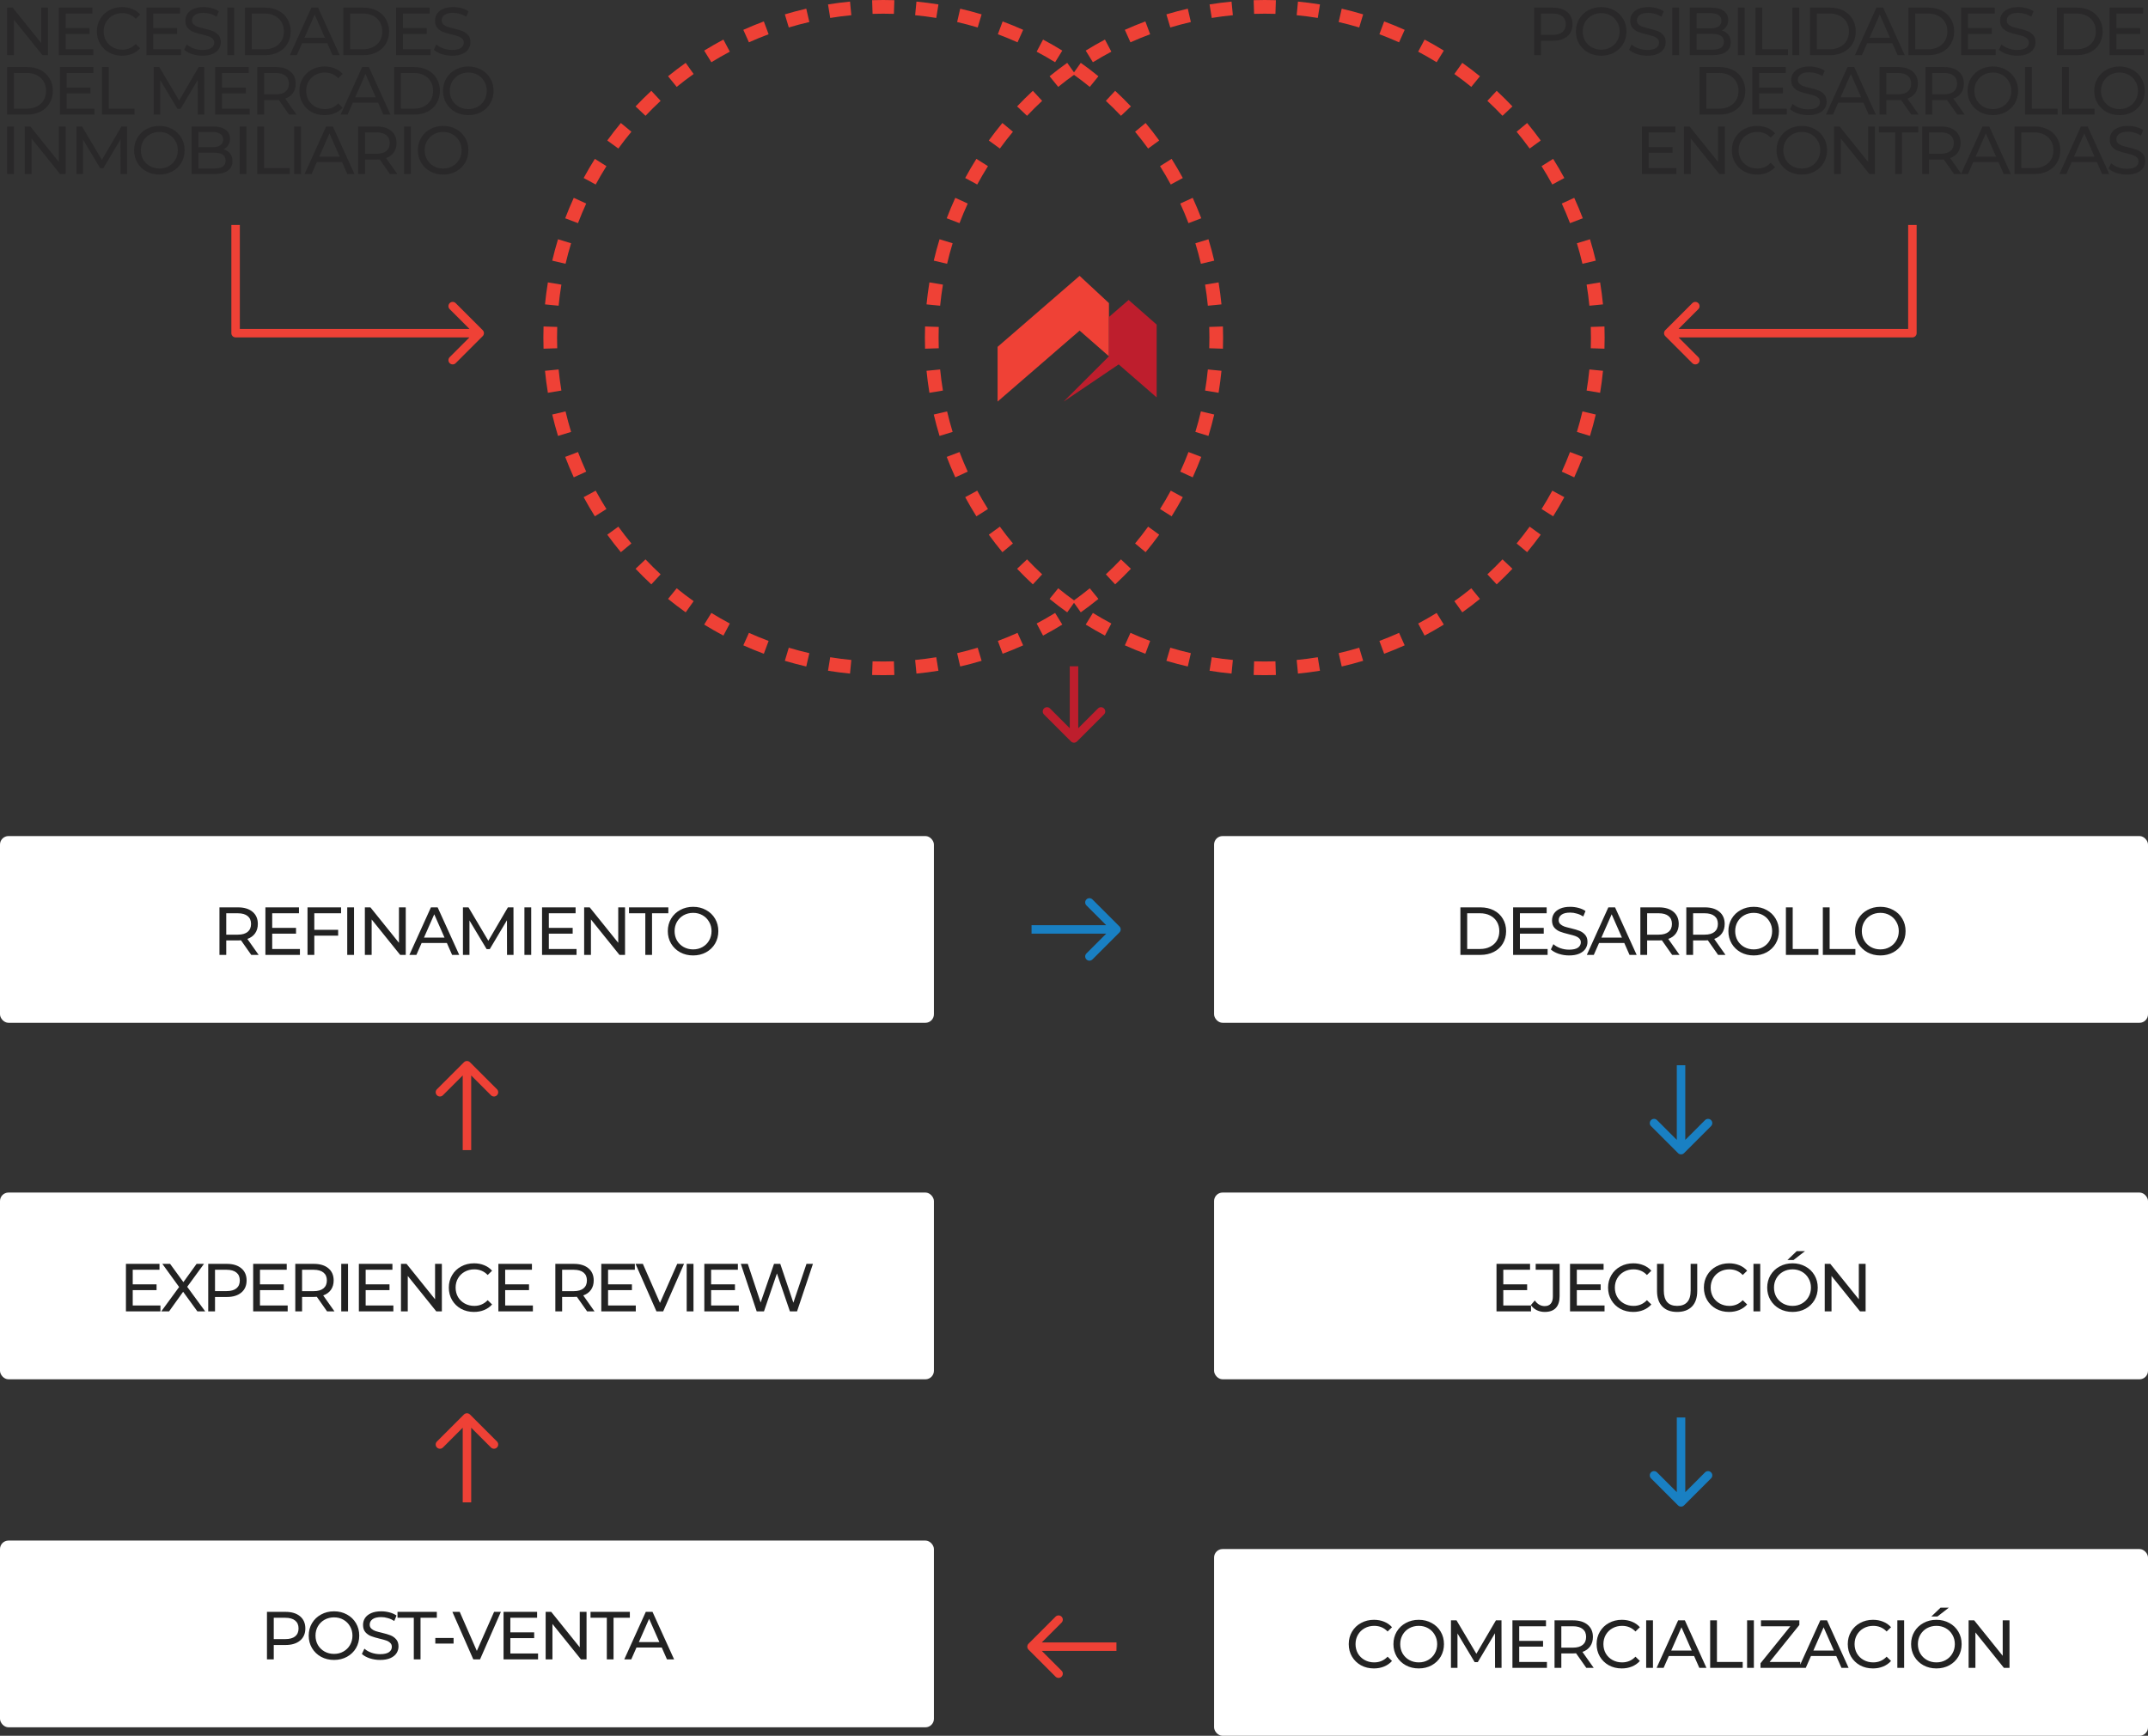 <svg width="506" height="409" viewBox="0 0 506 409" fill="none" xmlns="http://www.w3.org/2000/svg">
<rect x="0" y="0" width="506" height="409" fill="#333333" stroke="none"/>
<path d="M252.293 174.707C252.683 175.098 253.317 175.098 253.707 174.707L260.071 168.343C260.462 167.953 260.462 167.319 260.071 166.929C259.681 166.538 259.047 166.538 258.657 166.929L253 172.586L247.343 166.929C246.953 166.538 246.319 166.538 245.929 166.929C245.538 167.319 245.538 167.953 245.929 168.343L252.293 174.707ZM252 157L252 174L254 174L254 157L252 157Z" fill="#BE1E2D"/>
<path fill-rule="evenodd" clip-rule="evenodd" d="M377.957 76.928C377.986 77.797 378 78.67 378 79.545C378 80.421 377.986 81.294 377.957 82.162L374.735 82.058C374.762 81.224 374.776 80.386 374.776 79.545C374.776 78.705 374.762 77.867 374.735 77.033L377.957 76.928ZM377.617 71.719L374.409 72.035C374.244 70.362 374.026 68.705 373.754 67.066L376.935 66.539C377.218 68.248 377.446 69.976 377.617 71.719ZM375.911 61.416L372.773 62.153C372.39 60.521 371.954 58.909 371.468 57.319L374.55 56.375C375.058 58.033 375.512 59.714 375.911 61.416ZM372.857 51.434L369.844 52.581C369.248 51.015 368.602 49.474 367.908 47.96L370.839 46.616C371.563 48.195 372.236 49.802 372.857 51.434ZM368.507 41.943L365.672 43.478C364.876 42.006 364.033 40.563 363.144 39.151L365.872 37.433C366.799 38.905 367.678 40.409 368.507 41.943ZM362.947 33.106L360.337 34.999C359.356 33.645 358.331 32.325 357.264 31.04L359.745 28.98C360.856 30.319 361.924 31.695 362.947 33.106ZM356.281 25.071L353.939 27.288C352.791 26.074 351.603 24.898 350.377 23.761L352.57 21.396C353.846 22.581 355.084 23.807 356.281 25.071ZM348.627 17.97L346.593 20.472C345.298 19.419 343.968 18.406 342.604 17.437L344.472 14.808C345.892 15.818 347.278 16.873 348.627 17.97ZM340.119 11.922L338.426 14.667C337.006 13.791 335.556 12.96 334.077 12.175L335.587 9.326C337.128 10.143 338.64 11.01 340.119 11.922ZM330.897 7.031L329.576 9.973C328.056 9.29 326.51 8.655 324.939 8.069L326.065 5.047C327.702 5.658 329.313 6.32 330.897 7.031ZM321.115 3.384L320.189 6.473C318.596 5.995 316.981 5.567 315.346 5.191L316.069 2.048C317.772 2.44 319.455 2.886 321.115 3.384ZM310.943 1.044L310.426 4.227C308.786 3.961 307.128 3.746 305.453 3.585L305.762 0.375C307.506 0.543 309.234 0.767 310.943 1.044ZM300.554 0.042L300.452 3.265C299.617 3.238 298.779 3.225 297.938 3.225C297.097 3.225 296.259 3.238 295.424 3.265L295.321 0.042C296.19 0.014 297.062 -8.29697e-05 297.938 -8.29697e-05C298.813 -8.29697e-05 299.686 0.014 300.554 0.042ZM290.113 0.375L290.423 3.585C288.748 3.746 287.09 3.961 285.449 4.227L284.933 1.044C286.642 0.767 288.37 0.543 290.113 0.375ZM279.807 2.048L280.53 5.191C278.895 5.567 277.28 5.995 275.687 6.473L274.761 3.384C276.421 2.886 278.104 2.44 279.807 2.048ZM269.811 5.047L270.937 8.069C269.366 8.655 267.82 9.29 266.3 9.973L264.979 7.031C266.563 6.32 268.174 5.658 269.811 5.047ZM260.289 9.326L261.799 12.175C260.32 12.96 258.87 13.791 257.45 14.667L255.757 11.922C257.236 11.01 258.748 10.143 260.289 9.326ZM251.404 14.808L253.272 17.437C251.908 18.406 250.578 19.419 249.283 20.472L247.248 17.97C248.598 16.873 249.984 15.818 251.404 14.808ZM243.306 21.396L245.499 23.761C244.273 24.898 243.085 26.074 241.937 27.288L239.595 25.071C240.792 23.807 242.03 22.581 243.306 21.396ZM236.131 28.98L238.612 31.04C237.545 32.325 236.52 33.645 235.539 34.999L232.929 33.106C233.952 31.695 235.02 30.319 236.131 28.98ZM230.004 37.433L232.732 39.151C231.843 40.563 231 42.006 230.204 43.478L227.368 41.943C228.198 40.409 229.077 38.905 230.004 37.433ZM225.037 46.616L227.968 47.96C227.273 49.474 226.628 51.015 226.032 52.581L223.019 51.434C223.64 49.802 224.313 48.195 225.037 46.616ZM221.325 56.375L224.408 57.319C223.922 58.909 223.486 60.521 223.103 62.153L219.965 61.416C220.364 59.714 220.818 58.033 221.325 56.375ZM218.941 66.539L222.122 67.066C221.85 68.705 221.631 70.362 221.467 72.035L218.259 71.719C218.43 69.976 218.658 68.248 218.941 66.539ZM217.918 76.928C217.89 77.797 217.876 78.67 217.876 79.545C217.876 80.421 217.89 81.294 217.918 82.162L221.141 82.058C221.114 81.224 221.1 80.386 221.1 79.545C221.1 78.705 221.114 77.867 221.141 77.033L217.918 76.928ZM218.259 87.371L221.467 87.056C221.631 88.729 221.85 90.386 222.122 92.025L218.941 92.552C218.658 90.843 218.43 89.115 218.259 87.371ZM219.965 97.674L223.103 96.938C223.486 98.57 223.922 100.182 224.408 101.772L221.325 102.715C220.818 101.057 220.364 99.376 219.965 97.674ZM223.019 107.657L226.032 106.51C226.628 108.076 227.273 109.617 227.968 111.131L225.037 112.475C224.313 110.896 223.64 109.289 223.019 107.657ZM227.368 117.148L230.204 115.613C231 117.085 231.843 118.528 232.732 119.94L230.004 121.658C229.077 120.186 228.198 118.682 227.368 117.148ZM232.929 125.985L235.539 124.092C236.52 125.445 237.545 126.766 238.612 128.051L236.131 130.111C235.02 128.771 233.952 127.395 232.929 125.985ZM239.595 134.019L241.937 131.803C243.085 133.016 244.273 134.193 245.499 135.33L243.306 137.694C242.03 136.51 240.792 135.284 239.595 134.019ZM247.248 141.12L249.283 138.619C250.578 139.672 251.908 140.685 253.272 141.654L251.404 144.283C249.984 143.273 248.598 142.218 247.248 141.12ZM255.757 147.168L257.45 144.424C258.87 145.3 260.32 146.131 261.799 146.916L260.289 149.765C258.748 148.947 257.236 148.081 255.757 147.168ZM264.979 152.059L266.3 149.118C267.82 149.801 269.366 150.436 270.937 151.022L269.811 154.043C268.174 153.433 266.563 152.771 264.979 152.059ZM274.761 155.707L275.687 152.618C277.28 153.096 278.895 153.524 280.53 153.9L279.807 157.043C278.104 156.651 276.421 156.205 274.761 155.707ZM284.933 158.047L285.449 154.864C287.09 155.13 288.748 155.344 290.423 155.506L290.113 158.716C288.37 158.548 286.642 158.324 284.933 158.047ZM295.321 159.049L295.424 155.826C296.259 155.853 297.097 155.866 297.938 155.866C298.779 155.866 299.617 155.853 300.452 155.826L300.555 159.049C299.686 159.077 298.813 159.091 297.938 159.091C297.062 159.091 296.19 159.077 295.321 159.049ZM305.762 158.716L305.453 155.506C307.128 155.344 308.786 155.13 310.426 154.864L310.943 158.047C309.234 158.324 307.506 158.548 305.762 158.716ZM316.069 157.042L315.346 153.9C316.981 153.524 318.596 153.096 320.189 152.618L321.115 155.707C319.455 156.205 317.772 156.651 316.069 157.042ZM326.065 154.043L324.939 151.022C326.51 150.436 328.056 149.801 329.576 149.118L330.897 152.059C329.313 152.771 327.702 153.433 326.065 154.043ZM335.587 149.765L334.077 146.916C335.556 146.131 337.006 145.3 338.426 144.424L340.119 147.168C338.64 148.081 337.128 148.947 335.587 149.765ZM344.472 144.283L342.604 141.654C343.968 140.685 345.298 139.672 346.593 138.619L348.627 141.12C347.278 142.218 345.892 143.273 344.472 144.283ZM352.57 137.694L350.377 135.33C351.603 134.193 352.791 133.016 353.939 131.803L356.281 134.019C355.084 135.284 353.846 136.51 352.57 137.694ZM359.745 130.111L357.264 128.051C358.331 126.766 359.356 125.445 360.337 124.092L362.947 125.985C361.924 127.395 360.856 128.771 359.745 130.111ZM365.872 121.658L363.144 119.94C364.033 118.528 364.876 117.085 365.672 115.613L368.507 117.148C367.678 118.682 366.799 120.186 365.872 121.658ZM370.839 112.475L367.908 111.131C368.602 109.617 369.248 108.076 369.844 106.51L372.857 107.657C372.236 109.289 371.563 110.896 370.839 112.475ZM374.55 102.715L371.468 101.772C371.954 100.182 372.39 98.57 372.773 96.938L375.911 97.674C375.512 99.376 375.058 101.057 374.55 102.715ZM376.935 92.551L373.754 92.025C374.026 90.386 374.244 88.729 374.409 87.056L377.617 87.371C377.446 89.115 377.218 90.842 376.935 92.551Z" fill="#EF4136"/>
<path fill-rule="evenodd" clip-rule="evenodd" d="M288.081 76.928C288.11 77.797 288.124 78.67 288.124 79.545C288.124 80.421 288.11 81.294 288.081 82.162L284.859 82.058C284.886 81.224 284.9 80.386 284.9 79.545C284.9 78.705 284.886 77.867 284.859 77.033L288.081 76.928ZM287.741 71.719L284.533 72.035C284.368 70.362 284.15 68.705 283.878 67.066L287.059 66.539C287.342 68.248 287.57 69.976 287.741 71.719ZM286.035 61.416L282.897 62.153C282.514 60.521 282.078 58.909 281.592 57.319L284.674 56.375C285.182 58.033 285.636 59.714 286.035 61.416ZM282.981 51.434L279.968 52.581C279.372 51.015 278.727 49.474 278.032 47.96L280.963 46.616C281.687 48.195 282.36 49.802 282.981 51.434ZM278.632 41.943L275.796 43.478C275 42.006 274.157 40.563 273.268 39.151L275.996 37.433C276.923 38.905 277.802 40.409 278.632 41.943ZM273.071 33.106L270.461 34.999C269.48 33.645 268.455 32.325 267.388 31.04L269.869 28.98C270.98 30.319 272.048 31.695 273.071 33.106ZM266.405 25.071L264.063 27.288C262.915 26.074 261.727 24.898 260.501 23.761L262.694 21.396C263.97 22.581 265.208 23.807 266.405 25.071ZM258.752 17.97L256.717 20.472C255.422 19.419 254.092 18.406 252.728 17.437L254.596 14.808C256.016 15.818 257.402 16.873 258.752 17.97ZM250.243 11.922L248.55 14.667C247.13 13.791 245.68 12.96 244.201 12.175L245.711 9.326C247.252 10.143 248.764 11.01 250.243 11.922ZM241.021 7.031L239.7 9.973C238.18 9.29 236.634 8.655 235.063 8.069L236.189 5.047C237.826 5.658 239.437 6.32 241.021 7.031ZM231.239 3.384L230.313 6.473C228.72 5.995 227.105 5.567 225.47 5.191L226.193 2.048C227.896 2.44 229.579 2.886 231.239 3.384ZM221.067 1.044L220.55 4.227C218.91 3.961 217.252 3.746 215.577 3.585L215.886 0.375C217.63 0.543 219.358 0.767 221.067 1.044ZM210.679 0.042L210.576 3.265C209.741 3.238 208.903 3.225 208.062 3.225C207.221 3.225 206.383 3.238 205.548 3.265L205.445 0.042C206.314 0.014 207.186 -8.29697e-05 208.062 -8.29697e-05C208.938 -8.29697e-05 209.81 0.014 210.679 0.042ZM200.237 0.375L200.547 3.585C198.872 3.746 197.214 3.961 195.573 4.227L195.057 1.044C196.766 0.767 198.494 0.543 200.237 0.375ZM189.931 2.048L190.654 5.191C189.019 5.567 187.404 5.995 185.811 6.473L184.885 3.384C186.545 2.886 188.228 2.44 189.931 2.048ZM179.935 5.047L181.061 8.069C179.49 8.655 177.944 9.29 176.424 9.973L175.103 7.031C176.687 6.32 178.298 5.658 179.935 5.047ZM170.413 9.326L171.923 12.175C170.444 12.96 168.994 13.791 167.574 14.667L165.881 11.922C167.36 11.01 168.872 10.143 170.413 9.326ZM161.528 14.808L163.396 17.437C162.032 18.406 160.702 19.419 159.407 20.472L157.372 17.97C158.722 16.873 160.108 15.818 161.528 14.808ZM153.43 21.396L155.623 23.761C154.397 24.898 153.209 26.074 152.061 27.288L149.719 25.071C150.916 23.807 152.154 22.581 153.43 21.396ZM146.255 28.98L148.736 31.04C147.669 32.325 146.644 33.645 145.663 34.999L143.053 33.106C144.076 31.695 145.144 30.319 146.255 28.98ZM140.128 37.433L142.856 39.151C141.967 40.563 141.124 42.006 140.328 43.478L137.492 41.943C138.322 40.409 139.201 38.905 140.128 37.433ZM135.161 46.616L138.092 47.96C137.397 49.474 136.752 51.015 136.156 52.581L133.143 51.434C133.764 49.802 134.437 48.195 135.161 46.616ZM131.449 56.375L134.532 57.319C134.046 58.909 133.61 60.521 133.227 62.153L130.089 61.416C130.488 59.714 130.942 58.033 131.449 56.375ZM129.065 66.539L132.246 67.066C131.974 68.705 131.755 70.362 131.591 72.035L128.383 71.719C128.554 69.976 128.782 68.248 129.065 66.539ZM128.043 76.928C128.014 77.797 128 78.67 128 79.545C128 80.421 128.014 81.294 128.043 82.162L131.265 82.058C131.238 81.224 131.224 80.386 131.224 79.545C131.224 78.705 131.238 77.867 131.265 77.033L128.043 76.928ZM128.383 87.371L131.591 87.056C131.755 88.729 131.974 90.386 132.246 92.025L129.065 92.552C128.782 90.843 128.554 89.115 128.383 87.371ZM130.089 97.674L133.227 96.938C133.61 98.57 134.046 100.182 134.532 101.772L131.45 102.715C130.942 101.057 130.488 99.376 130.089 97.674ZM133.143 107.657L136.156 106.51C136.752 108.076 137.397 109.617 138.092 111.131L135.161 112.475C134.437 110.896 133.764 109.289 133.143 107.657ZM137.492 117.148L140.328 115.613C141.124 117.085 141.967 118.528 142.856 119.94L140.128 121.658C139.201 120.186 138.322 118.682 137.492 117.148ZM143.053 125.985L145.663 124.092C146.644 125.445 147.669 126.766 148.736 128.051L146.255 130.111C145.144 128.771 144.076 127.395 143.053 125.985ZM149.719 134.019L152.061 131.803C153.209 133.016 154.397 134.193 155.623 135.33L153.43 137.694C152.154 136.51 150.916 135.284 149.719 134.019ZM157.372 141.12L159.407 138.619C160.702 139.672 162.032 140.685 163.396 141.654L161.528 144.283C160.108 143.273 158.722 142.218 157.372 141.12ZM165.881 147.168L167.574 144.424C168.994 145.3 170.444 146.131 171.923 146.916L170.413 149.765C168.872 148.947 167.36 148.081 165.881 147.168ZM175.103 152.059L176.424 149.118C177.944 149.801 179.49 150.436 181.061 151.022L179.935 154.043C178.298 153.433 176.687 152.771 175.103 152.059ZM184.885 155.707L185.811 152.618C187.404 153.096 189.019 153.524 190.654 153.9L189.931 157.043C188.228 156.651 186.545 156.205 184.885 155.707ZM195.057 158.047L195.573 154.864C197.214 155.13 198.872 155.344 200.547 155.506L200.237 158.716C198.494 158.548 196.766 158.324 195.057 158.047ZM205.445 159.049L205.548 155.826C206.383 155.853 207.221 155.866 208.062 155.866C208.903 155.866 209.741 155.853 210.576 155.826L210.679 159.049C209.81 159.077 208.938 159.091 208.062 159.091C207.186 159.091 206.314 159.077 205.445 159.049ZM215.887 158.716L215.577 155.506C217.252 155.344 218.91 155.13 220.55 154.864L221.067 158.047C219.358 158.324 217.63 158.548 215.887 158.716ZM226.193 157.042L225.47 153.9C227.105 153.524 228.72 153.096 230.313 152.618L231.239 155.707C229.579 156.205 227.896 156.651 226.193 157.042ZM236.189 154.043L235.063 151.022C236.634 150.436 238.18 149.801 239.7 149.118L241.021 152.059C239.437 152.771 237.826 153.433 236.189 154.043ZM245.711 149.765L244.201 146.916C245.68 146.131 247.13 145.3 248.55 144.424L250.243 147.168C248.764 148.081 247.252 148.947 245.711 149.765ZM254.596 144.283L252.728 141.654C254.092 140.685 255.422 139.672 256.717 138.619L258.751 141.12C257.402 142.218 256.016 143.273 254.596 144.283ZM262.694 137.694L260.501 135.33C261.727 134.193 262.915 133.016 264.063 131.803L266.405 134.019C265.208 135.284 263.97 136.51 262.694 137.694ZM269.869 130.111L267.388 128.051C268.455 126.766 269.48 125.445 270.461 124.092L273.071 125.985C272.048 127.395 270.98 128.771 269.869 130.111ZM275.996 121.658L273.268 119.94C274.157 118.528 275 117.085 275.796 115.613L278.632 117.148C277.802 118.682 276.923 120.186 275.996 121.658ZM280.963 112.475L278.032 111.131C278.727 109.617 279.372 108.076 279.968 106.51L282.981 107.657C282.36 109.289 281.687 110.896 280.963 112.475ZM284.674 102.715L281.592 101.772C282.078 100.182 282.514 98.57 282.897 96.938L286.035 97.674C285.636 99.376 285.182 101.057 284.674 102.715ZM287.059 92.551L283.878 92.025C284.15 90.386 284.368 88.729 284.533 87.056L287.741 87.371C287.57 89.115 287.342 90.842 287.059 92.551Z" fill="#EF4136"/>
<path d="M110.707 250.293C110.317 249.902 109.683 249.902 109.293 250.293L102.929 256.657C102.538 257.047 102.538 257.681 102.929 258.071C103.319 258.462 103.953 258.462 104.343 258.071L110 252.414L115.657 258.071C116.047 258.462 116.681 258.462 117.071 258.071C117.462 257.681 117.462 257.047 117.071 256.657L110.707 250.293ZM111 271L111 251L109 251L109 271L111 271Z" fill="#EF4136"/>
<path d="M110.707 333.293C110.317 332.902 109.683 332.902 109.293 333.293L102.929 339.657C102.538 340.047 102.538 340.681 102.929 341.071C103.319 341.462 103.953 341.462 104.343 341.071L110 335.414L115.657 341.071C116.047 341.462 116.681 341.462 117.071 341.071C117.462 340.681 117.462 340.047 117.071 339.657L110.707 333.293ZM111 354L111 334L109 334L109 354L111 354Z" fill="#EF4136"/>
<path d="M263.707 219.707C264.098 219.317 264.098 218.683 263.707 218.293L257.343 211.929C256.953 211.538 256.319 211.538 255.929 211.929C255.538 212.319 255.538 212.953 255.929 213.343L261.586 219L255.929 224.657C255.538 225.047 255.538 225.681 255.929 226.071C256.319 226.462 256.953 226.462 257.343 226.071L263.707 219.707ZM243 220H263V218H243V220Z" fill="#1980C3"/>
<path d="M395.293 271.707C395.683 272.098 396.317 272.098 396.707 271.707L403.071 265.343C403.462 264.953 403.462 264.319 403.071 263.929C402.681 263.538 402.047 263.538 401.657 263.929L396 269.586L390.343 263.929C389.953 263.538 389.319 263.538 388.929 263.929C388.538 264.319 388.538 264.953 388.929 265.343L395.293 271.707ZM395 251L395 271L397 271L397 251L395 251Z" fill="#1980C3"/>
<path d="M395.293 354.707C395.683 355.098 396.317 355.098 396.707 354.707L403.071 348.343C403.462 347.953 403.462 347.319 403.071 346.929C402.681 346.538 402.047 346.538 401.657 346.929L396 352.586L390.343 346.929C389.953 346.538 389.319 346.538 388.929 346.929C388.538 347.319 388.538 347.953 388.929 348.343L395.293 354.707ZM395 334L395 354L397 354L397 334L395 334Z" fill="#1980C3"/>
<path d="M242.293 388.707C241.902 388.317 241.902 387.683 242.293 387.293L248.657 380.929C249.047 380.538 249.681 380.538 250.071 380.929C250.462 381.319 250.462 381.953 250.071 382.343L244.414 388L250.071 393.657C250.462 394.047 250.462 394.681 250.071 395.071C249.681 395.462 249.047 395.462 248.657 395.071L242.293 388.707ZM263 389H243V387H263V389Z" fill="#EF4136"/>
<mask id="path-10-inside-1" fill="white">
<rect y="197" width="220" height="44" rx="2"/>
</mask>
<rect y="197" width="220" height="44" rx="2" fill="white"/>
<path d="M59.185 225L56.769 221.56C56.471 221.581 56.236 221.592 56.065 221.592H53.297V225H51.697V213.8H56.065C57.516 213.8 58.657 214.147 59.489 214.84C60.321 215.533 60.737 216.488 60.737 217.704C60.737 218.568 60.524 219.304 60.097 219.912C59.67 220.52 59.062 220.963 58.273 221.24L60.929 225H59.185ZM56.017 220.232C57.031 220.232 57.804 220.013 58.337 219.576C58.87 219.139 59.137 218.515 59.137 217.704C59.137 216.893 58.87 216.275 58.337 215.848C57.804 215.411 57.031 215.192 56.017 215.192H53.297V220.232H56.017ZM70.65 223.608V225H62.522V213.8H70.426V215.192H64.122V218.632H69.738V219.992H64.122V223.608H70.65ZM74.041 215.192V219.096H79.657V220.472H74.041V225H72.441V213.8H80.345V215.192H74.041ZM81.797 213.8H83.397V225H81.797V213.8ZM95.582 213.8V225H94.27L87.55 216.648V225H85.95V213.8H87.262L93.982 222.152V213.8H95.582ZM105.271 222.2H99.319L98.087 225H96.439L101.511 213.8H103.095L108.183 225H106.503L105.271 222.2ZM104.711 220.92L102.295 215.432L99.879 220.92H104.711ZM119.437 225L119.421 216.84L115.373 223.64H114.637L110.589 216.888V225H109.053V213.8H110.365L115.037 221.672L119.645 213.8H120.957L120.973 225H119.437ZM123.535 213.8H125.135V225H123.535V213.8ZM135.816 223.608V225H127.688V213.8H135.592V215.192H129.288V218.632H134.904V219.992H129.288V223.608H135.816ZM147.239 213.8V225H145.927L139.207 216.648V225H137.607V213.8H138.919L145.639 222.152V213.8H147.239ZM152.015 215.192H148.175V213.8H157.439V215.192H153.599V225H152.015V215.192ZM163.281 225.128C162.151 225.128 161.132 224.883 160.225 224.392C159.319 223.891 158.604 223.203 158.081 222.328C157.569 221.453 157.313 220.477 157.313 219.4C157.313 218.323 157.569 217.347 158.081 216.472C158.604 215.597 159.319 214.915 160.225 214.424C161.132 213.923 162.151 213.672 163.281 213.672C164.401 213.672 165.415 213.923 166.321 214.424C167.228 214.915 167.937 215.597 168.449 216.472C168.961 217.336 169.217 218.312 169.217 219.4C169.217 220.488 168.961 221.469 168.449 222.344C167.937 223.208 167.228 223.891 166.321 224.392C165.415 224.883 164.401 225.128 163.281 225.128ZM163.281 223.704C164.103 223.704 164.839 223.517 165.489 223.144C166.151 222.771 166.668 222.259 167.041 221.608C167.425 220.947 167.617 220.211 167.617 219.4C167.617 218.589 167.425 217.859 167.041 217.208C166.668 216.547 166.151 216.029 165.489 215.656C164.839 215.283 164.103 215.096 163.281 215.096C162.46 215.096 161.713 215.283 161.041 215.656C160.38 216.029 159.857 216.547 159.473 217.208C159.1 217.859 158.913 218.589 158.913 219.4C158.913 220.211 159.1 220.947 159.473 221.608C159.857 222.259 160.38 222.771 161.041 223.144C161.713 223.517 162.46 223.704 163.281 223.704Z" fill="#222222"/>
<rect y="197" width="220" height="44" rx="2" stroke="#292829" stroke-width="6" mask="url(#path-10-inside-1)"/>
<mask id="path-12-inside-2" fill="white">
<rect y="281" width="220" height="44" rx="2"/>
</mask>
<rect y="281" width="220" height="44" rx="2" fill="white"/>
<path d="M37.794 307.608V309H29.666V297.8H37.57V299.192H31.266V302.632H36.882V303.992H31.266V307.608H37.794ZM46.5 309L43.14 304.376L39.828 309H37.988L42.196 303.256L38.244 297.8H40.068L43.204 302.104L46.308 297.8H48.052L44.1 303.208L48.34 309H46.5ZM53.418 297.8C54.869 297.8 56.01 298.147 56.842 298.84C57.674 299.533 58.09 300.488 58.09 301.704C58.09 302.92 57.674 303.875 56.842 304.568C56.01 305.261 54.869 305.608 53.418 305.608H50.65V309H49.05V297.8H53.418ZM53.37 304.216C54.384 304.216 55.157 304.003 55.69 303.576C56.224 303.139 56.49 302.515 56.49 301.704C56.49 300.893 56.224 300.275 55.69 299.848C55.157 299.411 54.384 299.192 53.37 299.192H50.65V304.216H53.37ZM67.769 307.608V309H59.641V297.8H67.545V299.192H61.241V302.632H66.857V303.992H61.241V307.608H67.769ZM77.048 309L74.632 305.56C74.333 305.581 74.098 305.592 73.928 305.592H71.16V309H69.56V297.8H73.928C75.378 297.8 76.52 298.147 77.352 298.84C78.184 299.533 78.6 300.488 78.6 301.704C78.6 302.568 78.386 303.304 77.96 303.912C77.533 304.52 76.925 304.963 76.136 305.24L78.792 309H77.048ZM73.88 304.232C74.893 304.232 75.666 304.013 76.2 303.576C76.733 303.139 77 302.515 77 301.704C77 300.893 76.733 300.275 76.2 299.848C75.666 299.411 74.893 299.192 73.88 299.192H71.16V304.232H73.88ZM80.385 297.8H81.985V309H80.385V297.8ZM92.666 307.608V309H84.538V297.8H92.442V299.192H86.138V302.632H91.754V303.992H86.138V307.608H92.666ZM104.089 297.8V309H102.777L96.057 300.648V309H94.457V297.8H95.769L102.489 306.152V297.8H104.089ZM111.649 309.128C110.529 309.128 109.516 308.883 108.609 308.392C107.713 307.891 107.009 307.208 106.497 306.344C105.985 305.469 105.729 304.488 105.729 303.4C105.729 302.312 105.985 301.336 106.497 300.472C107.009 299.597 107.718 298.915 108.625 298.424C109.532 297.923 110.545 297.672 111.665 297.672C112.54 297.672 113.34 297.821 114.065 298.12C114.79 298.408 115.409 298.84 115.921 299.416L114.881 300.424C114.038 299.539 112.988 299.096 111.729 299.096C110.897 299.096 110.145 299.283 109.473 299.656C108.801 300.029 108.273 300.547 107.889 301.208C107.516 301.859 107.329 302.589 107.329 303.4C107.329 304.211 107.516 304.947 107.889 305.608C108.273 306.259 108.801 306.771 109.473 307.144C110.145 307.517 110.897 307.704 111.729 307.704C112.977 307.704 114.028 307.256 114.881 306.36L115.921 307.368C115.409 307.944 114.785 308.381 114.049 308.68C113.324 308.979 112.524 309.128 111.649 309.128ZM125.531 307.608V309H117.403V297.8H125.307V299.192H119.003V302.632H124.619V303.992H119.003V307.608H125.531ZM138.307 309L135.891 305.56C135.592 305.581 135.358 305.592 135.187 305.592H132.419V309H130.819V297.8H135.187C136.638 297.8 137.779 298.147 138.611 298.84C139.443 299.533 139.859 300.488 139.859 301.704C139.859 302.568 139.646 303.304 139.219 303.912C138.792 304.52 138.184 304.963 137.395 305.24L140.051 309H138.307ZM135.139 304.232C136.152 304.232 136.926 304.013 137.459 303.576C137.992 303.139 138.259 302.515 138.259 301.704C138.259 300.893 137.992 300.275 137.459 299.848C136.926 299.411 136.152 299.192 135.139 299.192H132.419V304.232H135.139ZM149.772 307.608V309H141.644V297.8H149.548V299.192H143.244V302.632H148.86V303.992H143.244V307.608H149.772ZM161.135 297.8L156.223 309H154.639L149.711 297.8H151.439L155.471 307L159.535 297.8H161.135ZM161.763 297.8H163.363V309H161.763V297.8ZM174.044 307.608V309H165.916V297.8H173.82V299.192H167.516V302.632H173.132V303.992H167.516V307.608H174.044ZM191.502 297.8L187.758 309H186.078L183.022 300.056L179.966 309H178.254L174.51 297.8H176.158L179.182 306.904L182.334 297.8H183.806L186.894 306.952L189.982 297.8H191.502Z" fill="#222222"/>
<rect y="281" width="220" height="44" rx="2" stroke="#BE1E2D" stroke-width="6" mask="url(#path-12-inside-2)"/>
<mask id="path-14-inside-3" fill="white">
<rect x="286" y="197" width="220" height="44" rx="2"/>
</mask>
<rect x="286" y="197" width="220" height="44" rx="2" fill="white"/>
<path d="M344.022 213.8H348.742C349.926 213.8 350.977 214.035 351.894 214.504C352.812 214.973 353.521 215.635 354.022 216.488C354.534 217.331 354.79 218.301 354.79 219.4C354.79 220.499 354.534 221.475 354.022 222.328C353.521 223.171 352.812 223.827 351.894 224.296C350.977 224.765 349.926 225 348.742 225H344.022V213.8ZM348.646 223.608C349.553 223.608 350.348 223.432 351.03 223.08C351.724 222.728 352.257 222.237 352.63 221.608C353.004 220.968 353.19 220.232 353.19 219.4C353.19 218.568 353.004 217.837 352.63 217.208C352.257 216.568 351.724 216.072 351.03 215.72C350.348 215.368 349.553 215.192 348.646 215.192H345.622V223.608H348.646ZM364.569 223.608V225H356.441V213.8H364.345V215.192H358.041V218.632H363.657V219.992H358.041V223.608H364.569ZM369.624 225.128C368.781 225.128 367.965 225 367.176 224.744C366.397 224.477 365.784 224.136 365.336 223.72L365.928 222.472C366.354 222.856 366.898 223.171 367.56 223.416C368.232 223.651 368.92 223.768 369.624 223.768C370.552 223.768 371.245 223.613 371.704 223.304C372.162 222.984 372.392 222.563 372.392 222.04C372.392 221.656 372.264 221.347 372.008 221.112C371.762 220.867 371.453 220.68 371.08 220.552C370.717 220.424 370.2 220.28 369.528 220.12C368.685 219.917 368.002 219.715 367.48 219.512C366.968 219.309 366.525 219 366.152 218.584C365.789 218.157 365.608 217.587 365.608 216.872C365.608 216.275 365.762 215.736 366.072 215.256C366.392 214.776 366.872 214.392 367.512 214.104C368.152 213.816 368.946 213.672 369.896 213.672C370.557 213.672 371.208 213.757 371.848 213.928C372.488 214.099 373.037 214.344 373.496 214.664L372.968 215.944C372.498 215.645 371.997 215.421 371.464 215.272C370.93 215.112 370.408 215.032 369.896 215.032C368.989 215.032 368.306 215.197 367.848 215.528C367.4 215.859 367.176 216.285 367.176 216.808C367.176 217.192 367.304 217.507 367.56 217.752C367.816 217.987 368.13 218.173 368.504 218.312C368.888 218.44 369.405 218.579 370.056 218.728C370.898 218.931 371.576 219.133 372.088 219.336C372.6 219.539 373.037 219.848 373.4 220.264C373.773 220.68 373.96 221.24 373.96 221.944C373.96 222.531 373.8 223.069 373.48 223.56C373.16 224.04 372.674 224.424 372.024 224.712C371.373 224.989 370.573 225.128 369.624 225.128ZM382.633 222.2H376.681L375.449 225H373.801L378.873 213.8H380.457L385.545 225H383.865L382.633 222.2ZM382.073 220.92L379.657 215.432L377.241 220.92H382.073ZM393.904 225L391.488 221.56C391.189 221.581 390.955 221.592 390.784 221.592H388.016V225H386.416V213.8H390.784C392.235 213.8 393.376 214.147 394.208 214.84C395.04 215.533 395.456 216.488 395.456 217.704C395.456 218.568 395.243 219.304 394.816 219.912C394.389 220.52 393.781 220.963 392.992 221.24L395.648 225H393.904ZM390.736 220.232C391.749 220.232 392.523 220.013 393.056 219.576C393.589 219.139 393.856 218.515 393.856 217.704C393.856 216.893 393.589 216.275 393.056 215.848C392.523 215.411 391.749 215.192 390.736 215.192H388.016V220.232H390.736ZM404.729 225L402.313 221.56C402.014 221.581 401.78 221.592 401.609 221.592H398.841V225H397.241V213.8H401.609C403.06 213.8 404.201 214.147 405.033 214.84C405.865 215.533 406.281 216.488 406.281 217.704C406.281 218.568 406.068 219.304 405.641 219.912C405.214 220.52 404.606 220.963 403.817 221.24L406.473 225H404.729ZM401.561 220.232C402.574 220.232 403.348 220.013 403.881 219.576C404.414 219.139 404.681 218.515 404.681 217.704C404.681 216.893 404.414 216.275 403.881 215.848C403.348 215.411 402.574 215.192 401.561 215.192H398.841V220.232H401.561ZM413.122 225.128C411.991 225.128 410.973 224.883 410.066 224.392C409.159 223.891 408.445 223.203 407.922 222.328C407.41 221.453 407.154 220.477 407.154 219.4C407.154 218.323 407.41 217.347 407.922 216.472C408.445 215.597 409.159 214.915 410.066 214.424C410.973 213.923 411.991 213.672 413.122 213.672C414.242 213.672 415.255 213.923 416.162 214.424C417.069 214.915 417.778 215.597 418.29 216.472C418.802 217.336 419.058 218.312 419.058 219.4C419.058 220.488 418.802 221.469 418.29 222.344C417.778 223.208 417.069 223.891 416.162 224.392C415.255 224.883 414.242 225.128 413.122 225.128ZM413.122 223.704C413.943 223.704 414.679 223.517 415.33 223.144C415.991 222.771 416.509 222.259 416.882 221.608C417.266 220.947 417.458 220.211 417.458 219.4C417.458 218.589 417.266 217.859 416.882 217.208C416.509 216.547 415.991 216.029 415.33 215.656C414.679 215.283 413.943 215.096 413.122 215.096C412.301 215.096 411.554 215.283 410.882 215.656C410.221 216.029 409.698 216.547 409.314 217.208C408.941 217.859 408.754 218.589 408.754 219.4C408.754 220.211 408.941 220.947 409.314 221.608C409.698 222.259 410.221 222.771 410.882 223.144C411.554 223.517 412.301 223.704 413.122 223.704ZM420.703 213.8H422.303V223.608H428.367V225H420.703V213.8ZM429.403 213.8H431.003V223.608H437.067V225H429.403V213.8ZM442.956 225.128C441.826 225.128 440.807 224.883 439.9 224.392C438.994 223.891 438.279 223.203 437.756 222.328C437.244 221.453 436.988 220.477 436.988 219.4C436.988 218.323 437.244 217.347 437.756 216.472C438.279 215.597 438.994 214.915 439.9 214.424C440.807 213.923 441.826 213.672 442.956 213.672C444.076 213.672 445.09 213.923 445.996 214.424C446.903 214.915 447.612 215.597 448.124 216.472C448.636 217.336 448.892 218.312 448.892 219.4C448.892 220.488 448.636 221.469 448.124 222.344C447.612 223.208 446.903 223.891 445.996 224.392C445.09 224.883 444.076 225.128 442.956 225.128ZM442.956 223.704C443.778 223.704 444.514 223.517 445.164 223.144C445.826 222.771 446.343 222.259 446.716 221.608C447.1 220.947 447.292 220.211 447.292 219.4C447.292 218.589 447.1 217.859 446.716 217.208C446.343 216.547 445.826 216.029 445.164 215.656C444.514 215.283 443.778 215.096 442.956 215.096C442.135 215.096 441.388 215.283 440.716 215.656C440.055 216.029 439.532 216.547 439.148 217.208C438.775 217.859 438.588 218.589 438.588 219.4C438.588 220.211 438.775 220.947 439.148 221.608C439.532 222.259 440.055 222.771 440.716 223.144C441.388 223.517 442.135 223.704 442.956 223.704Z" fill="#222222"/>
<rect x="286" y="197" width="220" height="44" rx="2" stroke="#1980C3" stroke-width="6" mask="url(#path-14-inside-3)"/>
<mask id="path-16-inside-4" fill="white">
<rect x="286" y="281" width="220" height="44" rx="2"/>
</mask>
<rect x="286" y="281" width="220" height="44" rx="2" fill="white"/>
<path d="M360.656 307.608V309H352.528V297.8H360.432V299.192H354.128V302.632H359.744V303.992H354.128V307.608H360.656ZM363.887 309.128C363.215 309.128 362.591 308.989 362.015 308.712C361.439 308.424 360.975 308.024 360.623 307.512L361.551 306.424C362.17 307.309 362.949 307.752 363.887 307.752C364.517 307.752 364.991 307.56 365.311 307.176C365.642 306.792 365.807 306.227 365.807 305.48V299.192H361.759V297.8H367.391V305.4C367.391 306.637 367.093 307.571 366.495 308.2C365.909 308.819 365.039 309.128 363.887 309.128ZM377.978 307.608V309H369.85V297.8H377.754V299.192H371.45V302.632H377.066V303.992H371.45V307.608H377.978ZM384.73 309.128C383.61 309.128 382.597 308.883 381.69 308.392C380.794 307.891 380.09 307.208 379.578 306.344C379.066 305.469 378.81 304.488 378.81 303.4C378.81 302.312 379.066 301.336 379.578 300.472C380.09 299.597 380.8 298.915 381.706 298.424C382.613 297.923 383.626 297.672 384.746 297.672C385.621 297.672 386.421 297.821 387.146 298.12C387.872 298.408 388.49 298.84 389.002 299.416L387.962 300.424C387.12 299.539 386.069 299.096 384.81 299.096C383.978 299.096 383.226 299.283 382.554 299.656C381.882 300.029 381.354 300.547 380.97 301.208C380.597 301.859 380.41 302.589 380.41 303.4C380.41 304.211 380.597 304.947 380.97 305.608C381.354 306.259 381.882 306.771 382.554 307.144C383.226 307.517 383.978 307.704 384.81 307.704C386.058 307.704 387.109 307.256 387.962 306.36L389.002 307.368C388.49 307.944 387.866 308.381 387.13 308.68C386.405 308.979 385.605 309.128 384.73 309.128ZM395.078 309.128C393.584 309.128 392.422 308.701 391.59 307.848C390.758 306.995 390.342 305.768 390.342 304.168V297.8H391.942V304.104C391.942 306.504 392.992 307.704 395.094 307.704C396.118 307.704 396.902 307.411 397.446 306.824C397.99 306.227 398.262 305.32 398.262 304.104V297.8H399.814V304.168C399.814 305.779 399.398 307.011 398.566 307.864C397.734 308.707 396.571 309.128 395.078 309.128ZM407.302 309.128C406.182 309.128 405.169 308.883 404.262 308.392C403.366 307.891 402.662 307.208 402.15 306.344C401.638 305.469 401.382 304.488 401.382 303.4C401.382 302.312 401.638 301.336 402.15 300.472C402.662 299.597 403.371 298.915 404.278 298.424C405.185 297.923 406.198 297.672 407.318 297.672C408.193 297.672 408.993 297.821 409.718 298.12C410.443 298.408 411.062 298.84 411.574 299.416L410.534 300.424C409.691 299.539 408.641 299.096 407.382 299.096C406.55 299.096 405.798 299.283 405.126 299.656C404.454 300.029 403.926 300.547 403.542 301.208C403.169 301.859 402.982 302.589 402.982 303.4C402.982 304.211 403.169 304.947 403.542 305.608C403.926 306.259 404.454 306.771 405.126 307.144C405.798 307.517 406.55 307.704 407.382 307.704C408.63 307.704 409.681 307.256 410.534 306.36L411.574 307.368C411.062 307.944 410.438 308.381 409.702 308.68C408.977 308.979 408.177 309.128 407.302 309.128ZM413.057 297.8H414.657V309H413.057V297.8ZM422.266 309.128C421.135 309.128 420.116 308.883 419.21 308.392C418.303 307.891 417.588 307.203 417.066 306.328C416.554 305.453 416.298 304.477 416.298 303.4C416.298 302.323 416.554 301.347 417.066 300.472C417.588 299.597 418.303 298.915 419.21 298.424C420.116 297.923 421.135 297.672 422.266 297.672C423.386 297.672 424.399 297.923 425.306 298.424C426.212 298.915 426.922 299.597 427.434 300.472C427.946 301.336 428.202 302.312 428.202 303.4C428.202 304.488 427.946 305.469 427.434 306.344C426.922 307.208 426.212 307.891 425.306 308.392C424.399 308.883 423.386 309.128 422.266 309.128ZM422.266 307.704C423.087 307.704 423.823 307.517 424.474 307.144C425.135 306.771 425.652 306.259 426.026 305.608C426.41 304.947 426.602 304.211 426.602 303.4C426.602 302.589 426.41 301.859 426.026 301.208C425.652 300.547 425.135 300.029 424.474 299.656C423.823 299.283 423.087 299.096 422.266 299.096C421.444 299.096 420.698 299.283 420.026 299.656C419.364 300.029 418.842 300.547 418.458 301.208C418.084 301.859 417.898 302.589 417.898 303.4C417.898 304.211 418.084 304.947 418.458 305.608C418.842 306.259 419.364 306.771 420.026 307.144C420.698 307.517 421.444 307.704 422.266 307.704ZM423.242 294.808H425.194L422.506 296.888H421.066L423.242 294.808ZM439.479 297.8V309H438.167L431.447 300.648V309H429.847V297.8H431.159L437.879 306.152V297.8H439.479Z" fill="#222222"/>
<rect x="286" y="281" width="220" height="44" rx="2" stroke="#1980C3" stroke-width="6" mask="url(#path-16-inside-4)"/>
<mask id="path-18-inside-5" fill="white">
<rect y="363" width="220" height="44" rx="2"/>
</mask>
<rect y="363" width="220" height="44" rx="2" fill="white"/>
<path d="M67.257 379.8C68.708 379.8 69.849 380.147 70.681 380.84C71.513 381.533 71.929 382.488 71.929 383.704C71.929 384.92 71.513 385.875 70.681 386.568C69.849 387.261 68.708 387.608 67.257 387.608H64.489V391H62.889V379.8H67.257ZM67.209 386.216C68.223 386.216 68.996 386.003 69.529 385.576C70.063 385.139 70.329 384.515 70.329 383.704C70.329 382.893 70.063 382.275 69.529 381.848C68.996 381.411 68.223 381.192 67.209 381.192H64.489V386.216H67.209ZM78.692 391.128C77.562 391.128 76.543 390.883 75.636 390.392C74.73 389.891 74.015 389.203 73.492 388.328C72.98 387.453 72.724 386.477 72.724 385.4C72.724 384.323 72.98 383.347 73.492 382.472C74.015 381.597 74.73 380.915 75.636 380.424C76.543 379.923 77.562 379.672 78.692 379.672C79.812 379.672 80.826 379.923 81.732 380.424C82.639 380.915 83.348 381.597 83.86 382.472C84.372 383.336 84.628 384.312 84.628 385.4C84.628 386.488 84.372 387.469 83.86 388.344C83.348 389.208 82.639 389.891 81.732 390.392C80.826 390.883 79.812 391.128 78.692 391.128ZM78.692 389.704C79.514 389.704 80.25 389.517 80.9 389.144C81.562 388.771 82.079 388.259 82.452 387.608C82.836 386.947 83.028 386.211 83.028 385.4C83.028 384.589 82.836 383.859 82.452 383.208C82.079 382.547 81.562 382.029 80.9 381.656C80.25 381.283 79.514 381.096 78.692 381.096C77.871 381.096 77.124 381.283 76.452 381.656C75.791 382.029 75.268 382.547 74.884 383.208C74.511 383.859 74.324 384.589 74.324 385.4C74.324 386.211 74.511 386.947 74.884 387.608C75.268 388.259 75.791 388.771 76.452 389.144C77.124 389.517 77.871 389.704 78.692 389.704ZM89.538 391.128C88.695 391.128 87.879 391 87.09 390.744C86.311 390.477 85.698 390.136 85.25 389.72L85.842 388.472C86.268 388.856 86.812 389.171 87.474 389.416C88.146 389.651 88.834 389.768 89.538 389.768C90.466 389.768 91.159 389.613 91.618 389.304C92.076 388.984 92.306 388.563 92.306 388.04C92.306 387.656 92.178 387.347 91.922 387.112C91.676 386.867 91.367 386.68 90.994 386.552C90.631 386.424 90.114 386.28 89.442 386.12C88.599 385.917 87.916 385.715 87.394 385.512C86.882 385.309 86.439 385 86.066 384.584C85.703 384.157 85.522 383.587 85.522 382.872C85.522 382.275 85.676 381.736 85.986 381.256C86.306 380.776 86.786 380.392 87.426 380.104C88.066 379.816 88.86 379.672 89.81 379.672C90.471 379.672 91.122 379.757 91.762 379.928C92.402 380.099 92.951 380.344 93.41 380.664L92.882 381.944C92.412 381.645 91.911 381.421 91.378 381.272C90.844 381.112 90.322 381.032 89.81 381.032C88.903 381.032 88.22 381.197 87.762 381.528C87.314 381.859 87.09 382.285 87.09 382.808C87.09 383.192 87.218 383.507 87.474 383.752C87.73 383.987 88.044 384.173 88.418 384.312C88.802 384.44 89.319 384.579 89.97 384.728C90.812 384.931 91.49 385.133 92.002 385.336C92.514 385.539 92.951 385.848 93.314 386.264C93.687 386.68 93.874 387.24 93.874 387.944C93.874 388.531 93.714 389.069 93.394 389.56C93.074 390.04 92.588 390.424 91.938 390.712C91.287 390.989 90.487 391.128 89.538 391.128ZM97.479 381.192H93.639V379.8H102.903V381.192H99.063V391H97.479V381.192ZM102.546 385.944H106.85V387.272H102.546V385.944ZM117.992 379.8L113.08 391H111.496L106.568 379.8H108.296L112.328 389L116.392 379.8H117.992ZM126.749 389.608V391H118.621V379.8H126.525V381.192H120.221V384.632H125.837V385.992H120.221V389.608H126.749ZM138.171 379.8V391H136.859L130.139 382.648V391H128.539V379.8H129.851L136.571 388.152V379.8H138.171ZM142.948 381.192H139.108V379.8H148.372V381.192H144.532V391H142.948V381.192ZM155.888 388.2H149.936L148.704 391H147.056L152.128 379.8H153.712L158.8 391H157.12L155.888 388.2ZM155.328 386.92L152.912 381.432L150.496 386.92H155.328Z" fill="#222222"/>
<rect y="363" width="220" height="44" rx="2" stroke="#EF4136" stroke-width="6" mask="url(#path-18-inside-5)"/>
<mask id="path-20-inside-6" fill="white">
<rect x="286" y="365" width="220" height="44" rx="2"/>
</mask>
<rect x="286" y="365" width="220" height="44" rx="2" fill="white"/>
<path d="M323.641 393.128C322.521 393.128 321.508 392.883 320.601 392.392C319.705 391.891 319.001 391.208 318.489 390.344C317.977 389.469 317.721 388.488 317.721 387.4C317.721 386.312 317.977 385.336 318.489 384.472C319.001 383.597 319.71 382.915 320.617 382.424C321.524 381.923 322.537 381.672 323.657 381.672C324.532 381.672 325.332 381.821 326.057 382.12C326.782 382.408 327.401 382.84 327.913 383.416L326.873 384.424C326.03 383.539 324.98 383.096 323.721 383.096C322.889 383.096 322.137 383.283 321.465 383.656C320.793 384.029 320.265 384.547 319.881 385.208C319.508 385.859 319.321 386.589 319.321 387.4C319.321 388.211 319.508 388.947 319.881 389.608C320.265 390.259 320.793 390.771 321.465 391.144C322.137 391.517 322.889 391.704 323.721 391.704C324.969 391.704 326.02 391.256 326.873 390.36L327.913 391.368C327.401 391.944 326.777 392.381 326.041 392.68C325.316 392.979 324.516 393.128 323.641 393.128ZM334.217 393.128C333.087 393.128 332.068 392.883 331.161 392.392C330.255 391.891 329.54 391.203 329.017 390.328C328.505 389.453 328.249 388.477 328.249 387.4C328.249 386.323 328.505 385.347 329.017 384.472C329.54 383.597 330.255 382.915 331.161 382.424C332.068 381.923 333.087 381.672 334.217 381.672C335.337 381.672 336.351 381.923 337.257 382.424C338.164 382.915 338.873 383.597 339.385 384.472C339.897 385.336 340.153 386.312 340.153 387.4C340.153 388.488 339.897 389.469 339.385 390.344C338.873 391.208 338.164 391.891 337.257 392.392C336.351 392.883 335.337 393.128 334.217 393.128ZM334.217 391.704C335.039 391.704 335.775 391.517 336.425 391.144C337.087 390.771 337.604 390.259 337.977 389.608C338.361 388.947 338.553 388.211 338.553 387.4C338.553 386.589 338.361 385.859 337.977 385.208C337.604 384.547 337.087 384.029 336.425 383.656C335.775 383.283 335.039 383.096 334.217 383.096C333.396 383.096 332.649 383.283 331.977 383.656C331.316 384.029 330.793 384.547 330.409 385.208C330.036 385.859 329.849 386.589 329.849 387.4C329.849 388.211 330.036 388.947 330.409 389.608C330.793 390.259 331.316 390.771 331.977 391.144C332.649 391.517 333.396 391.704 334.217 391.704ZM352.183 393L352.167 384.84L348.119 391.64H347.383L343.335 384.888V393H341.799V381.8H343.111L347.783 389.672L352.391 381.8H353.703L353.719 393H352.183ZM364.408 391.608V393H356.28V381.8H364.184V383.192H357.88V386.632H363.496V387.992H357.88V391.608H364.408ZM373.687 393L371.271 389.56C370.972 389.581 370.737 389.592 370.567 389.592H367.799V393H366.199V381.8H370.567C372.017 381.8 373.159 382.147 373.991 382.84C374.823 383.533 375.239 384.488 375.239 385.704C375.239 386.568 375.025 387.304 374.599 387.912C374.172 388.52 373.564 388.963 372.775 389.24L375.431 393H373.687ZM370.519 388.232C371.532 388.232 372.305 388.013 372.839 387.576C373.372 387.139 373.639 386.515 373.639 385.704C373.639 384.893 373.372 384.275 372.839 383.848C372.305 383.411 371.532 383.192 370.519 383.192H367.799V388.232H370.519ZM382.032 393.128C380.912 393.128 379.898 392.883 378.992 392.392C378.096 391.891 377.392 391.208 376.88 390.344C376.368 389.469 376.112 388.488 376.112 387.4C376.112 386.312 376.368 385.336 376.88 384.472C377.392 383.597 378.101 382.915 379.008 382.424C379.914 381.923 380.928 381.672 382.048 381.672C382.922 381.672 383.722 381.821 384.448 382.12C385.173 382.408 385.792 382.84 386.304 383.416L385.264 384.424C384.421 383.539 383.37 383.096 382.112 383.096C381.28 383.096 380.528 383.283 379.856 383.656C379.184 384.029 378.656 384.547 378.272 385.208C377.898 385.859 377.712 386.589 377.712 387.4C377.712 388.211 377.898 388.947 378.272 389.608C378.656 390.259 379.184 390.771 379.856 391.144C380.528 391.517 381.28 391.704 382.112 391.704C383.36 391.704 384.41 391.256 385.264 390.36L386.304 391.368C385.792 391.944 385.168 392.381 384.432 392.68C383.706 392.979 382.906 393.128 382.032 393.128ZM387.786 381.8H389.386V393H387.786V381.8ZM399.075 390.2H393.123L391.891 393H390.243L395.315 381.8H396.899L401.987 393H400.307L399.075 390.2ZM398.515 388.92L396.099 383.432L393.683 388.92H398.515ZM402.858 381.8H404.458V391.608H410.522V393H402.858V381.8ZM411.558 381.8H413.158V393H411.558V381.8ZM424.079 391.608V393H414.719V391.912L421.759 383.192H414.831V381.8H423.871V382.888L416.863 391.608H424.079ZM432.563 390.2H426.611L425.379 393H423.731L428.803 381.8H430.387L435.475 393H433.795L432.563 390.2ZM432.003 388.92L429.587 383.432L427.171 388.92H432.003ZM441.197 393.128C440.077 393.128 439.064 392.883 438.157 392.392C437.261 391.891 436.557 391.208 436.045 390.344C435.533 389.469 435.277 388.488 435.277 387.4C435.277 386.312 435.533 385.336 436.045 384.472C436.557 383.597 437.267 382.915 438.173 382.424C439.08 381.923 440.093 381.672 441.213 381.672C442.088 381.672 442.888 381.821 443.613 382.12C444.339 382.408 444.957 382.84 445.469 383.416L444.429 384.424C443.587 383.539 442.536 383.096 441.277 383.096C440.445 383.096 439.693 383.283 439.021 383.656C438.349 384.029 437.821 384.547 437.437 385.208C437.064 385.859 436.877 386.589 436.877 387.4C436.877 388.211 437.064 388.947 437.437 389.608C437.821 390.259 438.349 390.771 439.021 391.144C439.693 391.517 440.445 391.704 441.277 391.704C442.525 391.704 443.576 391.256 444.429 390.36L445.469 391.368C444.957 391.944 444.333 392.381 443.597 392.68C442.872 392.979 442.072 393.128 441.197 393.128ZM446.952 381.8H448.552V393H446.952V381.8ZM456.161 393.128C455.03 393.128 454.012 392.883 453.105 392.392C452.198 391.891 451.484 391.203 450.961 390.328C450.449 389.453 450.193 388.477 450.193 387.4C450.193 386.323 450.449 385.347 450.961 384.472C451.484 383.597 452.198 382.915 453.105 382.424C454.012 381.923 455.03 381.672 456.161 381.672C457.281 381.672 458.294 381.923 459.201 382.424C460.108 382.915 460.817 383.597 461.329 384.472C461.841 385.336 462.097 386.312 462.097 387.4C462.097 388.488 461.841 389.469 461.329 390.344C460.817 391.208 460.108 391.891 459.201 392.392C458.294 392.883 457.281 393.128 456.161 393.128ZM456.161 391.704C456.982 391.704 457.718 391.517 458.369 391.144C459.03 390.771 459.548 390.259 459.921 389.608C460.305 388.947 460.497 388.211 460.497 387.4C460.497 386.589 460.305 385.859 459.921 385.208C459.548 384.547 459.03 384.029 458.369 383.656C457.718 383.283 456.982 383.096 456.161 383.096C455.34 383.096 454.593 383.283 453.921 383.656C453.26 384.029 452.737 384.547 452.353 385.208C451.98 385.859 451.793 386.589 451.793 387.4C451.793 388.211 451.98 388.947 452.353 389.608C452.737 390.259 453.26 390.771 453.921 391.144C454.593 391.517 455.34 391.704 456.161 391.704ZM457.137 378.808H459.089L456.401 380.888H454.961L457.137 378.808ZM473.375 381.8V393H472.062L465.343 384.648V393H463.743V381.8H465.055L471.775 390.152V381.8H473.375Z" fill="#222222"/>
<rect x="286" y="365" width="220" height="44" rx="2" stroke="#EF4136" stroke-width="6" mask="url(#path-20-inside-6)"/>
<path d="M11.312 1.8V13H10L3.28 4.648V13H1.68V1.8H2.992L9.712 10.152V1.8H11.312ZM21.992 11.608V13H13.864V1.8H21.768V3.192H15.464V6.632H21.08V7.992H15.464V11.608H21.992ZM28.744 13.128C27.624 13.128 26.611 12.883 25.704 12.392C24.808 11.891 24.104 11.208 23.592 10.344C23.08 9.469 22.824 8.488 22.824 7.4C22.824 6.312 23.08 5.336 23.592 4.472C24.104 3.597 24.814 2.915 25.72 2.424C26.627 1.923 27.64 1.672 28.76 1.672C29.635 1.672 30.435 1.821 31.16 2.12C31.886 2.408 32.504 2.84 33.016 3.416L31.976 4.424C31.134 3.539 30.083 3.096 28.824 3.096C27.992 3.096 27.24 3.283 26.568 3.656C25.896 4.029 25.368 4.547 24.984 5.208C24.611 5.859 24.424 6.589 24.424 7.4C24.424 8.211 24.611 8.947 24.984 9.608C25.368 10.259 25.896 10.771 26.568 11.144C27.24 11.517 27.992 11.704 28.824 11.704C30.072 11.704 31.123 11.256 31.976 10.36L33.016 11.368C32.504 11.944 31.88 12.381 31.144 12.68C30.419 12.979 29.619 13.128 28.744 13.128ZM42.627 11.608V13H34.499V1.8H42.403V3.192H36.099V6.632H41.715V7.992H36.099V11.608H42.627ZM47.681 13.128C46.839 13.128 46.023 13 45.233 12.744C44.455 12.477 43.842 12.136 43.394 11.72L43.986 10.472C44.412 10.856 44.956 11.171 45.617 11.416C46.289 11.651 46.977 11.768 47.681 11.768C48.609 11.768 49.303 11.613 49.761 11.304C50.22 10.984 50.45 10.563 50.45 10.04C50.45 9.656 50.322 9.347 50.066 9.112C49.82 8.867 49.511 8.68 49.138 8.552C48.775 8.424 48.258 8.28 47.586 8.12C46.743 7.917 46.06 7.715 45.538 7.512C45.026 7.309 44.583 7 44.209 6.584C43.847 6.157 43.666 5.587 43.666 4.872C43.666 4.275 43.82 3.736 44.13 3.256C44.45 2.776 44.929 2.392 45.569 2.104C46.209 1.816 47.004 1.672 47.953 1.672C48.615 1.672 49.266 1.757 49.906 1.928C50.545 2.099 51.095 2.344 51.553 2.664L51.026 3.944C50.556 3.645 50.055 3.421 49.522 3.272C48.988 3.112 48.465 3.032 47.953 3.032C47.047 3.032 46.364 3.197 45.906 3.528C45.458 3.859 45.233 4.285 45.233 4.808C45.233 5.192 45.361 5.507 45.617 5.752C45.873 5.987 46.188 6.173 46.562 6.312C46.946 6.44 47.463 6.579 48.114 6.728C48.956 6.931 49.633 7.133 50.145 7.336C50.657 7.539 51.095 7.848 51.458 8.264C51.831 8.68 52.017 9.24 52.017 9.944C52.017 10.531 51.858 11.069 51.538 11.56C51.218 12.04 50.732 12.424 50.081 12.712C49.431 12.989 48.631 13.128 47.681 13.128ZM53.555 1.8H55.155V13H53.555V1.8ZM57.708 1.8H62.428C63.612 1.8 64.663 2.035 65.58 2.504C66.498 2.973 67.207 3.635 67.708 4.488C68.22 5.331 68.476 6.301 68.476 7.4C68.476 8.499 68.22 9.475 67.708 10.328C67.207 11.171 66.498 11.827 65.58 12.296C64.663 12.765 63.612 13 62.428 13H57.708V1.8ZM62.332 11.608C63.239 11.608 64.034 11.432 64.716 11.08C65.409 10.728 65.943 10.237 66.316 9.608C66.689 8.968 66.876 8.232 66.876 7.4C66.876 6.568 66.689 5.837 66.316 5.208C65.943 4.568 65.409 4.072 64.716 3.72C64.034 3.368 63.239 3.192 62.332 3.192H59.308V11.608H62.332ZM77.107 10.2H71.155L69.923 13H68.275L73.347 1.8H74.931L80.019 13H78.339L77.107 10.2ZM76.547 8.92L74.131 3.432L71.715 8.92H76.547ZM80.889 1.8H85.609C86.793 1.8 87.844 2.035 88.761 2.504C89.679 2.973 90.388 3.635 90.889 4.488C91.401 5.331 91.657 6.301 91.657 7.4C91.657 8.499 91.401 9.475 90.889 10.328C90.388 11.171 89.679 11.827 88.761 12.296C87.844 12.765 86.793 13 85.609 13H80.889V1.8ZM85.513 11.608C86.42 11.608 87.215 11.432 87.897 11.08C88.591 10.728 89.124 10.237 89.497 9.608C89.871 8.968 90.057 8.232 90.057 7.4C90.057 6.568 89.871 5.837 89.497 5.208C89.124 4.568 88.591 4.072 87.897 3.72C87.215 3.368 86.42 3.192 85.513 3.192H82.489V11.608H85.513ZM101.436 11.608V13H93.308V1.8H101.212V3.192H94.908V6.632H100.524V7.992H94.908V11.608H101.436ZM106.491 13.128C105.648 13.128 104.832 13 104.043 12.744C103.264 12.477 102.651 12.136 102.203 11.72L102.795 10.472C103.222 10.856 103.766 11.171 104.427 11.416C105.099 11.651 105.787 11.768 106.491 11.768C107.419 11.768 108.112 11.613 108.571 11.304C109.03 10.984 109.259 10.563 109.259 10.04C109.259 9.656 109.131 9.347 108.875 9.112C108.63 8.867 108.32 8.68 107.947 8.552C107.584 8.424 107.067 8.28 106.395 8.12C105.552 7.917 104.87 7.715 104.347 7.512C103.835 7.309 103.392 7 103.019 6.584C102.656 6.157 102.475 5.587 102.475 4.872C102.475 4.275 102.63 3.736 102.939 3.256C103.259 2.776 103.739 2.392 104.379 2.104C105.019 1.816 105.814 1.672 106.763 1.672C107.424 1.672 108.075 1.757 108.715 1.928C109.355 2.099 109.904 2.344 110.363 2.664L109.835 3.944C109.366 3.645 108.864 3.421 108.331 3.272C107.798 3.112 107.275 3.032 106.763 3.032C105.856 3.032 105.174 3.197 104.715 3.528C104.267 3.859 104.043 4.285 104.043 4.808C104.043 5.192 104.171 5.507 104.427 5.752C104.683 5.987 104.998 6.173 105.371 6.312C105.755 6.44 106.272 6.579 106.923 6.728C107.766 6.931 108.443 7.133 108.955 7.336C109.467 7.539 109.904 7.848 110.267 8.264C110.64 8.68 110.827 9.24 110.827 9.944C110.827 10.531 110.667 11.069 110.347 11.56C110.027 12.04 109.542 12.424 108.891 12.712C108.24 12.989 107.44 13.128 106.491 13.128ZM1.68 15.8H6.4C7.584 15.8 8.635 16.035 9.552 16.504C10.469 16.973 11.179 17.635 11.68 18.488C12.192 19.331 12.448 20.301 12.448 21.4C12.448 22.499 12.192 23.475 11.68 24.328C11.179 25.171 10.469 25.827 9.552 26.296C8.635 26.765 7.584 27 6.4 27H1.68V15.8ZM6.304 25.608C7.211 25.608 8.005 25.432 8.688 25.08C9.381 24.728 9.915 24.237 10.288 23.608C10.661 22.968 10.848 22.232 10.848 21.4C10.848 20.568 10.661 19.837 10.288 19.208C9.915 18.568 9.381 18.072 8.688 17.72C8.005 17.368 7.211 17.192 6.304 17.192H3.28V25.608H6.304ZM22.227 25.608V27H14.099V15.8H22.003V17.192H15.699V20.632H21.315V21.992H15.699V25.608H22.227ZM24.017 15.8H25.617V25.608H31.681V27H24.017V15.8ZM46.598 27L46.582 18.84L42.534 25.64H41.798L37.75 18.888V27H36.214V15.8H37.526L42.198 23.672L46.806 15.8H48.118L48.134 27H46.598ZM58.824 25.608V27H50.696V15.8H58.6V17.192H52.296V20.632H57.912V21.992H52.296V25.608H58.824ZM68.102 27L65.686 23.56C65.388 23.581 65.153 23.592 64.982 23.592H62.214V27H60.614V15.8H64.982C66.433 15.8 67.574 16.147 68.406 16.84C69.238 17.533 69.654 18.488 69.654 19.704C69.654 20.568 69.441 21.304 69.014 21.912C68.588 22.52 67.98 22.963 67.19 23.24L69.846 27H68.102ZM64.934 22.232C65.948 22.232 66.721 22.013 67.254 21.576C67.788 21.139 68.054 20.515 68.054 19.704C68.054 18.893 67.788 18.275 67.254 17.848C66.721 17.411 65.948 17.192 64.934 17.192H62.214V22.232H64.934ZM76.447 27.128C75.327 27.128 74.314 26.883 73.407 26.392C72.511 25.891 71.807 25.208 71.295 24.344C70.783 23.469 70.527 22.488 70.527 21.4C70.527 20.312 70.783 19.336 71.295 18.472C71.807 17.597 72.517 16.915 73.423 16.424C74.33 15.923 75.343 15.672 76.463 15.672C77.338 15.672 78.138 15.821 78.863 16.12C79.589 16.408 80.207 16.84 80.719 17.416L79.679 18.424C78.837 17.539 77.786 17.096 76.527 17.096C75.695 17.096 74.943 17.283 74.271 17.656C73.599 18.029 73.071 18.547 72.687 19.208C72.314 19.859 72.127 20.589 72.127 21.4C72.127 22.211 72.314 22.947 72.687 23.608C73.071 24.259 73.599 24.771 74.271 25.144C74.943 25.517 75.695 25.704 76.527 25.704C77.775 25.704 78.826 25.256 79.679 24.36L80.719 25.368C80.207 25.944 79.583 26.381 78.847 26.68C78.122 26.979 77.322 27.128 76.447 27.128ZM89.072 24.2H83.12L81.888 27H80.24L85.312 15.8H86.896L91.984 27H90.304L89.072 24.2ZM88.512 22.92L86.096 17.432L83.68 22.92H88.512ZM92.855 15.8H97.575C98.759 15.8 99.81 16.035 100.727 16.504C101.644 16.973 102.354 17.635 102.855 18.488C103.367 19.331 103.623 20.301 103.623 21.4C103.623 22.499 103.367 23.475 102.855 24.328C102.354 25.171 101.644 25.827 100.727 26.296C99.81 26.765 98.759 27 97.575 27H92.855V15.8ZM97.479 25.608C98.386 25.608 99.18 25.432 99.863 25.08C100.556 24.728 101.09 24.237 101.463 23.608C101.836 22.968 102.023 22.232 102.023 21.4C102.023 20.568 101.836 19.837 101.463 19.208C101.09 18.568 100.556 18.072 99.863 17.72C99.18 17.368 98.386 17.192 97.479 17.192H94.455V25.608H97.479ZM110.33 27.128C109.199 27.128 108.18 26.883 107.274 26.392C106.367 25.891 105.652 25.203 105.13 24.328C104.618 23.453 104.362 22.477 104.362 21.4C104.362 20.323 104.618 19.347 105.13 18.472C105.652 17.597 106.367 16.915 107.274 16.424C108.18 15.923 109.199 15.672 110.33 15.672C111.45 15.672 112.463 15.923 113.37 16.424C114.276 16.915 114.986 17.597 115.498 18.472C116.01 19.336 116.266 20.312 116.266 21.4C116.266 22.488 116.01 23.469 115.498 24.344C114.986 25.208 114.276 25.891 113.37 26.392C112.463 26.883 111.45 27.128 110.33 27.128ZM110.33 25.704C111.151 25.704 111.887 25.517 112.538 25.144C113.199 24.771 113.716 24.259 114.09 23.608C114.474 22.947 114.666 22.211 114.666 21.4C114.666 20.589 114.474 19.859 114.09 19.208C113.716 18.547 113.199 18.029 112.538 17.656C111.887 17.283 111.151 17.096 110.33 17.096C109.508 17.096 108.762 17.283 108.09 17.656C107.428 18.029 106.906 18.547 106.522 19.208C106.148 19.859 105.962 20.589 105.962 21.4C105.962 22.211 106.148 22.947 106.522 23.608C106.906 24.259 107.428 24.771 108.09 25.144C108.762 25.517 109.508 25.704 110.33 25.704ZM1.68 29.8H3.28V41H1.68V29.8ZM15.465 29.8V41H14.153L7.433 32.648V41H5.833V29.8H7.145L13.865 38.152V29.8H15.465ZM28.401 41L28.386 32.84L24.337 39.64H23.602L19.553 32.888V41H18.017V29.8H19.329L24.002 37.672L28.61 29.8H29.922L29.938 41H28.401ZM37.555 41.128C36.424 41.128 35.405 40.883 34.499 40.392C33.592 39.891 32.877 39.203 32.355 38.328C31.843 37.453 31.587 36.477 31.587 35.4C31.587 34.323 31.843 33.347 32.355 32.472C32.877 31.597 33.592 30.915 34.499 30.424C35.405 29.923 36.424 29.672 37.555 29.672C38.675 29.672 39.688 29.923 40.595 30.424C41.501 30.915 42.211 31.597 42.723 32.472C43.235 33.336 43.491 34.312 43.491 35.4C43.491 36.488 43.235 37.469 42.723 38.344C42.211 39.208 41.501 39.891 40.595 40.392C39.688 40.883 38.675 41.128 37.555 41.128ZM37.555 39.704C38.376 39.704 39.112 39.517 39.763 39.144C40.424 38.771 40.941 38.259 41.315 37.608C41.699 36.947 41.891 36.211 41.891 35.4C41.891 34.589 41.699 33.859 41.315 33.208C40.941 32.547 40.424 32.029 39.763 31.656C39.112 31.283 38.376 31.096 37.555 31.096C36.733 31.096 35.987 31.283 35.315 31.656C34.653 32.029 34.131 32.547 33.747 33.208C33.373 33.859 33.187 34.589 33.187 35.4C33.187 36.211 33.373 36.947 33.747 37.608C34.131 38.259 34.653 38.771 35.315 39.144C35.987 39.517 36.733 39.704 37.555 39.704ZM52.672 35.192C53.323 35.373 53.835 35.704 54.208 36.184C54.582 36.653 54.768 37.251 54.768 37.976C54.768 38.947 54.4 39.693 53.664 40.216C52.939 40.739 51.878 41 50.48 41H45.136V29.8H50.16C51.44 29.8 52.427 30.056 53.12 30.568C53.824 31.08 54.176 31.789 54.176 32.696C54.176 33.283 54.038 33.789 53.76 34.216C53.494 34.643 53.131 34.968 52.672 35.192ZM46.736 31.096V34.68H50.016C50.838 34.68 51.467 34.531 51.904 34.232C52.352 33.923 52.576 33.475 52.576 32.888C52.576 32.301 52.352 31.859 51.904 31.56C51.467 31.251 50.838 31.096 50.016 31.096H46.736ZM50.416 39.704C51.323 39.704 52.006 39.555 52.464 39.256C52.923 38.957 53.152 38.488 53.152 37.848C53.152 36.6 52.24 35.976 50.416 35.976H46.736V39.704H50.416ZM56.446 29.8H58.046V41H56.446V29.8ZM60.599 29.8H62.199V39.608H68.263V41H60.599V29.8ZM69.299 29.8H70.899V41H69.299V29.8ZM80.588 38.2H74.636L73.404 41H71.756L76.828 29.8H78.412L83.5 41H81.82L80.588 38.2ZM80.028 36.92L77.612 31.432L75.196 36.92H80.028ZM91.859 41L89.443 37.56C89.144 37.581 88.909 37.592 88.739 37.592H85.971V41H84.371V29.8H88.739C90.189 29.8 91.331 30.147 92.163 30.84C92.995 31.533 93.411 32.488 93.411 33.704C93.411 34.568 93.197 35.304 92.771 35.912C92.344 36.52 91.736 36.963 90.947 37.24L93.603 41H91.859ZM88.691 36.232C89.704 36.232 90.477 36.013 91.011 35.576C91.544 35.139 91.811 34.515 91.811 33.704C91.811 32.893 91.544 32.275 91.011 31.848C90.477 31.411 89.704 31.192 88.691 31.192H85.971V36.232H88.691ZM95.196 29.8H96.796V41H95.196V29.8ZM104.405 41.128C103.274 41.128 102.255 40.883 101.349 40.392C100.442 39.891 99.727 39.203 99.205 38.328C98.693 37.453 98.437 36.477 98.437 35.4C98.437 34.323 98.693 33.347 99.205 32.472C99.727 31.597 100.442 30.915 101.349 30.424C102.255 29.923 103.274 29.672 104.405 29.672C105.525 29.672 106.538 29.923 107.445 30.424C108.351 30.915 109.061 31.597 109.573 32.472C110.085 33.336 110.341 34.312 110.341 35.4C110.341 36.488 110.085 37.469 109.573 38.344C109.061 39.208 108.351 39.891 107.445 40.392C106.538 40.883 105.525 41.128 104.405 41.128ZM104.405 39.704C105.226 39.704 105.962 39.517 106.613 39.144C107.274 38.771 107.791 38.259 108.165 37.608C108.549 36.947 108.741 36.211 108.741 35.4C108.741 34.589 108.549 33.859 108.165 33.208C107.791 32.547 107.274 32.029 106.613 31.656C105.962 31.283 105.226 31.096 104.405 31.096C103.583 31.096 102.837 31.283 102.165 31.656C101.503 32.029 100.981 32.547 100.597 33.208C100.223 33.859 100.037 34.589 100.037 35.4C100.037 36.211 100.223 36.947 100.597 37.608C100.981 38.259 101.503 38.771 102.165 39.144C102.837 39.517 103.583 39.704 104.405 39.704Z" fill="#292829"/>
<path d="M365.767 1.8C367.217 1.8 368.359 2.147 369.191 2.84C370.023 3.533 370.439 4.488 370.439 5.704C370.439 6.92 370.023 7.875 369.191 8.568C368.359 9.261 367.217 9.608 365.767 9.608H362.999V13H361.399V1.8H365.767ZM365.719 8.216C366.732 8.216 367.505 8.003 368.039 7.576C368.572 7.139 368.839 6.515 368.839 5.704C368.839 4.893 368.572 4.275 368.039 3.848C367.505 3.411 366.732 3.192 365.719 3.192H362.999V8.216H365.719ZM377.202 13.128C376.071 13.128 375.052 12.883 374.146 12.392C373.239 11.891 372.524 11.203 372.002 10.328C371.49 9.453 371.234 8.477 371.234 7.4C371.234 6.323 371.49 5.347 372.002 4.472C372.524 3.597 373.239 2.915 374.146 2.424C375.052 1.923 376.071 1.672 377.202 1.672C378.322 1.672 379.335 1.923 380.242 2.424C381.148 2.915 381.858 3.597 382.37 4.472C382.882 5.336 383.138 6.312 383.138 7.4C383.138 8.488 382.882 9.469 382.37 10.344C381.858 11.208 381.148 11.891 380.242 12.392C379.335 12.883 378.322 13.128 377.202 13.128ZM377.202 11.704C378.023 11.704 378.759 11.517 379.41 11.144C380.071 10.771 380.588 10.259 380.962 9.608C381.346 8.947 381.538 8.211 381.538 7.4C381.538 6.589 381.346 5.859 380.962 5.208C380.588 4.547 380.071 4.029 379.41 3.656C378.759 3.283 378.023 3.096 377.202 3.096C376.38 3.096 375.634 3.283 374.962 3.656C374.3 4.029 373.778 4.547 373.394 5.208C373.02 5.859 372.834 6.589 372.834 7.4C372.834 8.211 373.02 8.947 373.394 9.608C373.778 10.259 374.3 10.771 374.962 11.144C375.634 11.517 376.38 11.704 377.202 11.704ZM388.047 13.128C387.204 13.128 386.388 13 385.599 12.744C384.82 12.477 384.207 12.136 383.759 11.72L384.351 10.472C384.778 10.856 385.322 11.171 385.983 11.416C386.655 11.651 387.343 11.768 388.047 11.768C388.975 11.768 389.668 11.613 390.127 11.304C390.586 10.984 390.815 10.563 390.815 10.04C390.815 9.656 390.687 9.347 390.431 9.112C390.186 8.867 389.876 8.68 389.503 8.552C389.14 8.424 388.623 8.28 387.951 8.12C387.108 7.917 386.426 7.715 385.903 7.512C385.391 7.309 384.948 7 384.575 6.584C384.212 6.157 384.031 5.587 384.031 4.872C384.031 4.275 384.186 3.736 384.495 3.256C384.815 2.776 385.295 2.392 385.935 2.104C386.575 1.816 387.37 1.672 388.319 1.672C388.98 1.672 389.631 1.757 390.271 1.928C390.911 2.099 391.46 2.344 391.919 2.664L391.391 3.944C390.922 3.645 390.42 3.421 389.887 3.272C389.354 3.112 388.831 3.032 388.319 3.032C387.412 3.032 386.73 3.197 386.271 3.528C385.823 3.859 385.599 4.285 385.599 4.808C385.599 5.192 385.727 5.507 385.983 5.752C386.239 5.987 386.554 6.173 386.927 6.312C387.311 6.44 387.828 6.579 388.479 6.728C389.322 6.931 389.999 7.133 390.511 7.336C391.023 7.539 391.46 7.848 391.823 8.264C392.196 8.68 392.383 9.24 392.383 9.944C392.383 10.531 392.223 11.069 391.903 11.56C391.583 12.04 391.098 12.424 390.447 12.712C389.796 12.989 388.996 13.128 388.047 13.128ZM393.921 1.8H395.521V13H393.921V1.8ZM405.61 7.192C406.26 7.373 406.772 7.704 407.146 8.184C407.519 8.653 407.706 9.251 407.706 9.976C407.706 10.947 407.338 11.693 406.602 12.216C405.876 12.739 404.815 13 403.418 13H398.074V1.8H403.098C404.378 1.8 405.364 2.056 406.058 2.568C406.762 3.08 407.114 3.789 407.114 4.696C407.114 5.283 406.975 5.789 406.698 6.216C406.431 6.643 406.068 6.968 405.61 7.192ZM399.674 3.096V6.68H402.954C403.775 6.68 404.404 6.531 404.842 6.232C405.29 5.923 405.514 5.475 405.514 4.888C405.514 4.301 405.29 3.859 404.842 3.56C404.404 3.251 403.775 3.096 402.954 3.096H399.674ZM403.354 11.704C404.26 11.704 404.943 11.555 405.402 11.256C405.86 10.957 406.09 10.488 406.09 9.848C406.09 8.6 405.178 7.976 403.354 7.976H399.674V11.704H403.354ZM409.383 1.8H410.983V13H409.383V1.8ZM413.536 1.8H415.136V11.608H421.2V13H413.536V1.8ZM422.236 1.8H423.836V13H422.236V1.8ZM426.389 1.8H431.109C432.293 1.8 433.344 2.035 434.261 2.504C435.179 2.973 435.888 3.635 436.389 4.488C436.901 5.331 437.157 6.301 437.157 7.4C437.157 8.499 436.901 9.475 436.389 10.328C435.888 11.171 435.179 11.827 434.261 12.296C433.344 12.765 432.293 13 431.109 13H426.389V1.8ZM431.013 11.608C431.92 11.608 432.715 11.432 433.397 11.08C434.091 10.728 434.624 10.237 434.997 9.608C435.371 8.968 435.557 8.232 435.557 7.4C435.557 6.568 435.371 5.837 434.997 5.208C434.624 4.568 434.091 4.072 433.397 3.72C432.715 3.368 431.92 3.192 431.013 3.192H427.989V11.608H431.013ZM445.788 10.2H439.836L438.604 13H436.956L442.028 1.8H443.612L448.7 13H447.02L445.788 10.2ZM445.228 8.92L442.812 3.432L440.396 8.92H445.228ZM449.571 1.8H454.291C455.475 1.8 456.525 2.035 457.443 2.504C458.36 2.973 459.069 3.635 459.571 4.488C460.083 5.331 460.339 6.301 460.339 7.4C460.339 8.499 460.083 9.475 459.571 10.328C459.069 11.171 458.36 11.827 457.443 12.296C456.525 12.765 455.475 13 454.291 13H449.571V1.8ZM454.195 11.608C455.101 11.608 455.896 11.432 456.579 11.08C457.272 10.728 457.805 10.237 458.179 9.608C458.552 8.968 458.739 8.232 458.739 7.4C458.739 6.568 458.552 5.837 458.179 5.208C457.805 4.568 457.272 4.072 456.579 3.72C455.896 3.368 455.101 3.192 454.195 3.192H451.171V11.608H454.195ZM470.117 11.608V13H461.989V1.8H469.893V3.192H463.589V6.632H469.205V7.992H463.589V11.608H470.117ZM475.172 13.128C474.329 13.128 473.513 13 472.724 12.744C471.945 12.477 471.332 12.136 470.884 11.72L471.476 10.472C471.903 10.856 472.447 11.171 473.108 11.416C473.78 11.651 474.468 11.768 475.172 11.768C476.1 11.768 476.793 11.613 477.252 11.304C477.711 10.984 477.94 10.563 477.94 10.04C477.94 9.656 477.812 9.347 477.556 9.112C477.311 8.867 477.001 8.68 476.628 8.552C476.265 8.424 475.748 8.28 475.076 8.12C474.233 7.917 473.551 7.715 473.028 7.512C472.516 7.309 472.073 7 471.7 6.584C471.337 6.157 471.156 5.587 471.156 4.872C471.156 4.275 471.311 3.736 471.62 3.256C471.94 2.776 472.42 2.392 473.06 2.104C473.7 1.816 474.495 1.672 475.444 1.672C476.105 1.672 476.756 1.757 477.396 1.928C478.036 2.099 478.585 2.344 479.044 2.664L478.516 3.944C478.047 3.645 477.545 3.421 477.012 3.272C476.479 3.112 475.956 3.032 475.444 3.032C474.537 3.032 473.855 3.197 473.396 3.528C472.948 3.859 472.724 4.285 472.724 4.808C472.724 5.192 472.852 5.507 473.108 5.752C473.364 5.987 473.679 6.173 474.052 6.312C474.436 6.44 474.953 6.579 475.604 6.728C476.447 6.931 477.124 7.133 477.636 7.336C478.148 7.539 478.585 7.848 478.948 8.264C479.321 8.68 479.508 9.24 479.508 9.944C479.508 10.531 479.348 11.069 479.028 11.56C478.708 12.04 478.223 12.424 477.572 12.712C476.921 12.989 476.121 13.128 475.172 13.128ZM484.543 1.8H489.263C490.447 1.8 491.497 2.035 492.415 2.504C493.332 2.973 494.041 3.635 494.543 4.488C495.055 5.331 495.311 6.301 495.311 7.4C495.311 8.499 495.055 9.475 494.543 10.328C494.041 11.171 493.332 11.827 492.415 12.296C491.497 12.765 490.447 13 489.263 13H484.543V1.8ZM489.167 11.608C490.073 11.608 490.868 11.432 491.551 11.08C492.244 10.728 492.777 10.237 493.151 9.608C493.524 8.968 493.711 8.232 493.711 7.4C493.711 6.568 493.524 5.837 493.151 5.208C492.777 4.568 492.244 4.072 491.551 3.72C490.868 3.368 490.073 3.192 489.167 3.192H486.143V11.608H489.167ZM505.089 11.608V13H496.961V1.8H504.865V3.192H498.561V6.632H504.177V7.992H498.561V11.608H505.089ZM400.364 15.8H405.084C406.268 15.8 407.319 16.035 408.236 16.504C409.154 16.973 409.863 17.635 410.364 18.488C410.876 19.331 411.132 20.301 411.132 21.4C411.132 22.499 410.876 23.475 410.364 24.328C409.863 25.171 409.154 25.827 408.236 26.296C407.319 26.765 406.268 27 405.084 27H400.364V15.8ZM404.988 25.608C405.895 25.608 406.69 25.432 407.372 25.08C408.066 24.728 408.599 24.237 408.972 23.608C409.346 22.968 409.532 22.232 409.532 21.4C409.532 20.568 409.346 19.837 408.972 19.208C408.599 18.568 408.066 18.072 407.372 17.72C406.69 17.368 405.895 17.192 404.988 17.192H401.964V25.608H404.988ZM420.911 25.608V27H412.783V15.8H420.687V17.192H414.383V20.632H419.999V21.992H414.383V25.608H420.911ZM425.966 27.128C425.123 27.128 424.307 27 423.518 26.744C422.739 26.477 422.126 26.136 421.678 25.72L422.27 24.472C422.697 24.856 423.241 25.171 423.902 25.416C424.574 25.651 425.262 25.768 425.966 25.768C426.894 25.768 427.587 25.613 428.046 25.304C428.505 24.984 428.734 24.563 428.734 24.04C428.734 23.656 428.606 23.347 428.35 23.112C428.105 22.867 427.795 22.68 427.422 22.552C427.059 22.424 426.542 22.28 425.87 22.12C425.027 21.917 424.345 21.715 423.822 21.512C423.31 21.309 422.867 21 422.494 20.584C422.131 20.157 421.95 19.587 421.95 18.872C421.95 18.275 422.105 17.736 422.414 17.256C422.734 16.776 423.214 16.392 423.854 16.104C424.494 15.816 425.289 15.672 426.238 15.672C426.899 15.672 427.55 15.757 428.19 15.928C428.83 16.099 429.379 16.344 429.838 16.664L429.31 17.944C428.841 17.645 428.339 17.421 427.806 17.272C427.273 17.112 426.75 17.032 426.238 17.032C425.331 17.032 424.649 17.197 424.19 17.528C423.742 17.859 423.518 18.285 423.518 18.808C423.518 19.192 423.646 19.507 423.902 19.752C424.158 19.987 424.473 20.173 424.846 20.312C425.23 20.44 425.747 20.579 426.398 20.728C427.241 20.931 427.918 21.133 428.43 21.336C428.942 21.539 429.379 21.848 429.742 22.264C430.115 22.68 430.302 23.24 430.302 23.944C430.302 24.531 430.142 25.069 429.822 25.56C429.502 26.04 429.017 26.424 428.366 26.712C427.715 26.989 426.915 27.128 425.966 27.128ZM438.975 24.2H433.023L431.791 27H430.143L435.215 15.8H436.799L441.887 27H440.207L438.975 24.2ZM438.415 22.92L435.999 17.432L433.583 22.92H438.415ZM450.246 27L447.83 23.56C447.531 23.581 447.297 23.592 447.126 23.592H444.358V27H442.758V15.8H447.126C448.577 15.8 449.718 16.147 450.55 16.84C451.382 17.533 451.798 18.488 451.798 19.704C451.798 20.568 451.585 21.304 451.158 21.912C450.731 22.52 450.123 22.963 449.334 23.24L451.99 27H450.246ZM447.078 22.232C448.091 22.232 448.865 22.013 449.398 21.576C449.931 21.139 450.198 20.515 450.198 19.704C450.198 18.893 449.931 18.275 449.398 17.848C448.865 17.411 448.091 17.192 447.078 17.192H444.358V22.232H447.078ZM461.071 27L458.655 23.56C458.356 23.581 458.122 23.592 457.951 23.592H455.183V27H453.583V15.8H457.951C459.402 15.8 460.543 16.147 461.375 16.84C462.207 17.533 462.623 18.488 462.623 19.704C462.623 20.568 462.41 21.304 461.983 21.912C461.556 22.52 460.948 22.963 460.159 23.24L462.815 27H461.071ZM457.903 22.232C458.916 22.232 459.69 22.013 460.223 21.576C460.756 21.139 461.023 20.515 461.023 19.704C461.023 18.893 460.756 18.275 460.223 17.848C459.69 17.411 458.916 17.192 457.903 17.192H455.183V22.232H457.903ZM469.464 27.128C468.333 27.128 467.315 26.883 466.408 26.392C465.501 25.891 464.787 25.203 464.264 24.328C463.752 23.453 463.496 22.477 463.496 21.4C463.496 20.323 463.752 19.347 464.264 18.472C464.787 17.597 465.501 16.915 466.408 16.424C467.315 15.923 468.333 15.672 469.464 15.672C470.584 15.672 471.597 15.923 472.504 16.424C473.411 16.915 474.12 17.597 474.632 18.472C475.144 19.336 475.4 20.312 475.4 21.4C475.4 22.488 475.144 23.469 474.632 24.344C474.12 25.208 473.411 25.891 472.504 26.392C471.597 26.883 470.584 27.128 469.464 27.128ZM469.464 25.704C470.285 25.704 471.021 25.517 471.672 25.144C472.333 24.771 472.851 24.259 473.224 23.608C473.608 22.947 473.8 22.211 473.8 21.4C473.8 20.589 473.608 19.859 473.224 19.208C472.851 18.547 472.333 18.029 471.672 17.656C471.021 17.283 470.285 17.096 469.464 17.096C468.643 17.096 467.896 17.283 467.224 17.656C466.563 18.029 466.04 18.547 465.656 19.208C465.283 19.859 465.096 20.589 465.096 21.4C465.096 22.211 465.283 22.947 465.656 23.608C466.04 24.259 466.563 24.771 467.224 25.144C467.896 25.517 468.643 25.704 469.464 25.704ZM477.046 15.8H478.646V25.608H484.71V27H477.046V15.8ZM485.746 15.8H487.346V25.608H493.41V27H485.746V15.8ZM499.299 27.128C498.168 27.128 497.149 26.883 496.243 26.392C495.336 25.891 494.621 25.203 494.099 24.328C493.587 23.453 493.331 22.477 493.331 21.4C493.331 20.323 493.587 19.347 494.099 18.472C494.621 17.597 495.336 16.915 496.243 16.424C497.149 15.923 498.168 15.672 499.299 15.672C500.419 15.672 501.432 15.923 502.339 16.424C503.245 16.915 503.955 17.597 504.467 18.472C504.979 19.336 505.235 20.312 505.235 21.4C505.235 22.488 504.979 23.469 504.467 24.344C503.955 25.208 503.245 25.891 502.339 26.392C501.432 26.883 500.419 27.128 499.299 27.128ZM499.299 25.704C500.12 25.704 500.856 25.517 501.507 25.144C502.168 24.771 502.685 24.259 503.059 23.608C503.443 22.947 503.635 22.211 503.635 21.4C503.635 20.589 503.443 19.859 503.059 19.208C502.685 18.547 502.168 18.029 501.507 17.656C500.856 17.283 500.12 17.096 499.299 17.096C498.477 17.096 497.731 17.283 497.059 17.656C496.397 18.029 495.875 18.547 495.491 19.208C495.117 19.859 494.931 20.589 494.931 21.4C494.931 22.211 495.117 22.947 495.491 23.608C495.875 24.259 496.397 24.771 497.059 25.144C497.731 25.517 498.477 25.704 499.299 25.704ZM394.902 39.608V41H386.774V29.8H394.678V31.192H388.374V34.632H393.99V35.992H388.374V39.608H394.902ZM406.325 29.8V41H405.013L398.293 32.648V41H396.693V29.8H398.005L404.725 38.152V29.8H406.325ZM413.885 41.128C412.765 41.128 411.752 40.883 410.845 40.392C409.949 39.891 409.245 39.208 408.733 38.344C408.221 37.469 407.965 36.488 407.965 35.4C407.965 34.312 408.221 33.336 408.733 32.472C409.245 31.597 409.954 30.915 410.861 30.424C411.768 29.923 412.781 29.672 413.901 29.672C414.776 29.672 415.576 29.821 416.301 30.12C417.026 30.408 417.645 30.84 418.157 31.416L417.117 32.424C416.274 31.539 415.224 31.096 413.965 31.096C413.133 31.096 412.381 31.283 411.709 31.656C411.037 32.029 410.509 32.547 410.125 33.208C409.752 33.859 409.565 34.589 409.565 35.4C409.565 36.211 409.752 36.947 410.125 37.608C410.509 38.259 411.037 38.771 411.709 39.144C412.381 39.517 413.133 39.704 413.965 39.704C415.213 39.704 416.264 39.256 417.117 38.36L418.157 39.368C417.645 39.944 417.021 40.381 416.285 40.68C415.56 40.979 414.76 41.128 413.885 41.128ZM424.461 41.128C423.33 41.128 422.312 40.883 421.405 40.392C420.498 39.891 419.784 39.203 419.261 38.328C418.749 37.453 418.493 36.477 418.493 35.4C418.493 34.323 418.749 33.347 419.261 32.472C419.784 31.597 420.498 30.915 421.405 30.424C422.312 29.923 423.33 29.672 424.461 29.672C425.581 29.672 426.594 29.923 427.501 30.424C428.408 30.915 429.117 31.597 429.629 32.472C430.141 33.336 430.397 34.312 430.397 35.4C430.397 36.488 430.141 37.469 429.629 38.344C429.117 39.208 428.408 39.891 427.501 40.392C426.594 40.883 425.581 41.128 424.461 41.128ZM424.461 39.704C425.282 39.704 426.018 39.517 426.669 39.144C427.33 38.771 427.848 38.259 428.221 37.608C428.605 36.947 428.797 36.211 428.797 35.4C428.797 34.589 428.605 33.859 428.221 33.208C427.848 32.547 427.33 32.029 426.669 31.656C426.018 31.283 425.282 31.096 424.461 31.096C423.64 31.096 422.893 31.283 422.221 31.656C421.56 32.029 421.037 32.547 420.653 33.208C420.28 33.859 420.093 34.589 420.093 35.4C420.093 36.211 420.28 36.947 420.653 37.608C421.037 38.259 421.56 38.771 422.221 39.144C422.893 39.517 423.64 39.704 424.461 39.704ZM441.675 29.8V41H440.363L433.643 32.648V41H432.043V29.8H433.355L440.075 38.152V29.8H441.675ZM446.451 31.192H442.611V29.8H451.875V31.192H448.035V41H446.451V31.192ZM460.305 41L457.889 37.56C457.591 37.581 457.356 37.592 457.185 37.592H454.417V41H452.817V29.8H457.185C458.636 29.8 459.777 30.147 460.609 30.84C461.441 31.533 461.857 32.488 461.857 33.704C461.857 34.568 461.644 35.304 461.217 35.912C460.791 36.52 460.183 36.963 459.393 37.24L462.049 41H460.305ZM457.137 36.232C458.151 36.232 458.924 36.013 459.457 35.576C459.991 35.139 460.257 34.515 460.257 33.704C460.257 32.893 459.991 32.275 459.457 31.848C458.924 31.411 458.151 31.192 457.137 31.192H454.417V36.232H457.137ZM470.779 38.2H464.827L463.595 41H461.947L467.019 29.8H468.603L473.691 41H472.011L470.779 38.2ZM470.219 36.92L467.803 31.432L465.387 36.92H470.219ZM474.561 29.8H479.281C480.465 29.8 481.516 30.035 482.433 30.504C483.351 30.973 484.06 31.635 484.561 32.488C485.073 33.331 485.329 34.301 485.329 35.4C485.329 36.499 485.073 37.475 484.561 38.328C484.06 39.171 483.351 39.827 482.433 40.296C481.516 40.765 480.465 41 479.281 41H474.561V29.8ZM479.185 39.608C480.092 39.608 480.887 39.432 481.569 39.08C482.263 38.728 482.796 38.237 483.169 37.608C483.543 36.968 483.729 36.232 483.729 35.4C483.729 34.568 483.543 33.837 483.169 33.208C482.796 32.568 482.263 32.072 481.569 31.72C480.887 31.368 480.092 31.192 479.185 31.192H476.161V39.608H479.185ZM493.96 38.2H488.008L486.776 41H485.128L490.2 29.8H491.784L496.872 41H495.192L493.96 38.2ZM493.4 36.92L490.984 31.432L488.568 36.92H493.4ZM501.007 41.128C500.164 41.128 499.348 41 498.559 40.744C497.78 40.477 497.167 40.136 496.719 39.72L497.311 38.472C497.737 38.856 498.281 39.171 498.943 39.416C499.615 39.651 500.303 39.768 501.007 39.768C501.935 39.768 502.628 39.613 503.087 39.304C503.545 38.984 503.775 38.563 503.775 38.04C503.775 37.656 503.647 37.347 503.391 37.112C503.145 36.867 502.836 36.68 502.463 36.552C502.1 36.424 501.583 36.28 500.911 36.12C500.068 35.917 499.385 35.715 498.863 35.512C498.351 35.309 497.908 35 497.535 34.584C497.172 34.157 496.991 33.587 496.991 32.872C496.991 32.275 497.145 31.736 497.455 31.256C497.775 30.776 498.255 30.392 498.895 30.104C499.535 29.816 500.329 29.672 501.279 29.672C501.94 29.672 502.591 29.757 503.231 29.928C503.871 30.099 504.42 30.344 504.878 30.664L504.351 31.944C503.881 31.645 503.38 31.421 502.847 31.272C502.313 31.112 501.791 31.032 501.279 31.032C500.372 31.032 499.689 31.197 499.231 31.528C498.783 31.859 498.559 32.285 498.559 32.808C498.559 33.192 498.687 33.507 498.943 33.752C499.199 33.987 499.513 34.173 499.887 34.312C500.271 34.44 500.788 34.579 501.439 34.728C502.281 34.931 502.959 35.133 503.471 35.336C503.983 35.539 504.42 35.848 504.783 36.264C505.156 36.68 505.343 37.24 505.343 37.944C505.343 38.531 505.183 39.069 504.863 39.56C504.543 40.04 504.057 40.424 503.407 40.712C502.756 40.989 501.956 41.128 501.007 41.128Z" fill="#292829"/>
<path d="M254.65 77.525L254.323 77.238L253.994 77.523L235.5 93.527V81.957L254.309 65.671L260.735 71.638V82.849L254.65 77.525Z" fill="#EF4136" stroke="#EF4136"/>
<path d="M272.469 76.482L265.864 70.679L261.235 74.692V83.951L250.556 94.63L263.519 85.864L272.469 93.642V76.482Z" fill="#BE1E2D"/>
<path d="M55.5 78.5L54.5 78.5C54.5 78.765 54.605 79.02 54.793 79.207C54.98 79.395 55.235 79.5 55.5 79.5L55.5 78.5ZM113.707 79.207C114.098 78.817 114.098 78.183 113.707 77.793L107.343 71.429C106.953 71.038 106.319 71.038 105.929 71.429C105.538 71.82 105.538 72.453 105.929 72.843L111.586 78.5L105.929 84.157C105.538 84.547 105.538 85.18 105.929 85.571C106.319 85.962 106.953 85.962 107.343 85.571L113.707 79.207ZM54.5 53L54.5 78.5L56.5 78.5L56.5 53L54.5 53ZM55.5 79.5L113 79.5L113 77.5L55.5 77.5L55.5 79.5Z" fill="#EF4136"/>
<path d="M450.5 78.5L451.5 78.5C451.5 78.765 451.395 79.02 451.207 79.207C451.02 79.395 450.765 79.5 450.5 79.5L450.5 78.5ZM392.293 79.207C391.902 78.817 391.902 78.183 392.293 77.793L398.657 71.429C399.047 71.038 399.681 71.038 400.071 71.429C400.462 71.82 400.462 72.453 400.071 72.843L394.414 78.5L400.071 84.157C400.462 84.547 400.462 85.18 400.071 85.571C399.681 85.962 399.047 85.962 398.657 85.571L392.293 79.207ZM451.5 53L451.5 78.5L449.5 78.5L449.5 53L451.5 53ZM450.5 79.5L393 79.5L393 77.5L450.5 77.5L450.5 79.5Z" fill="#EF4136"/>
</svg>
